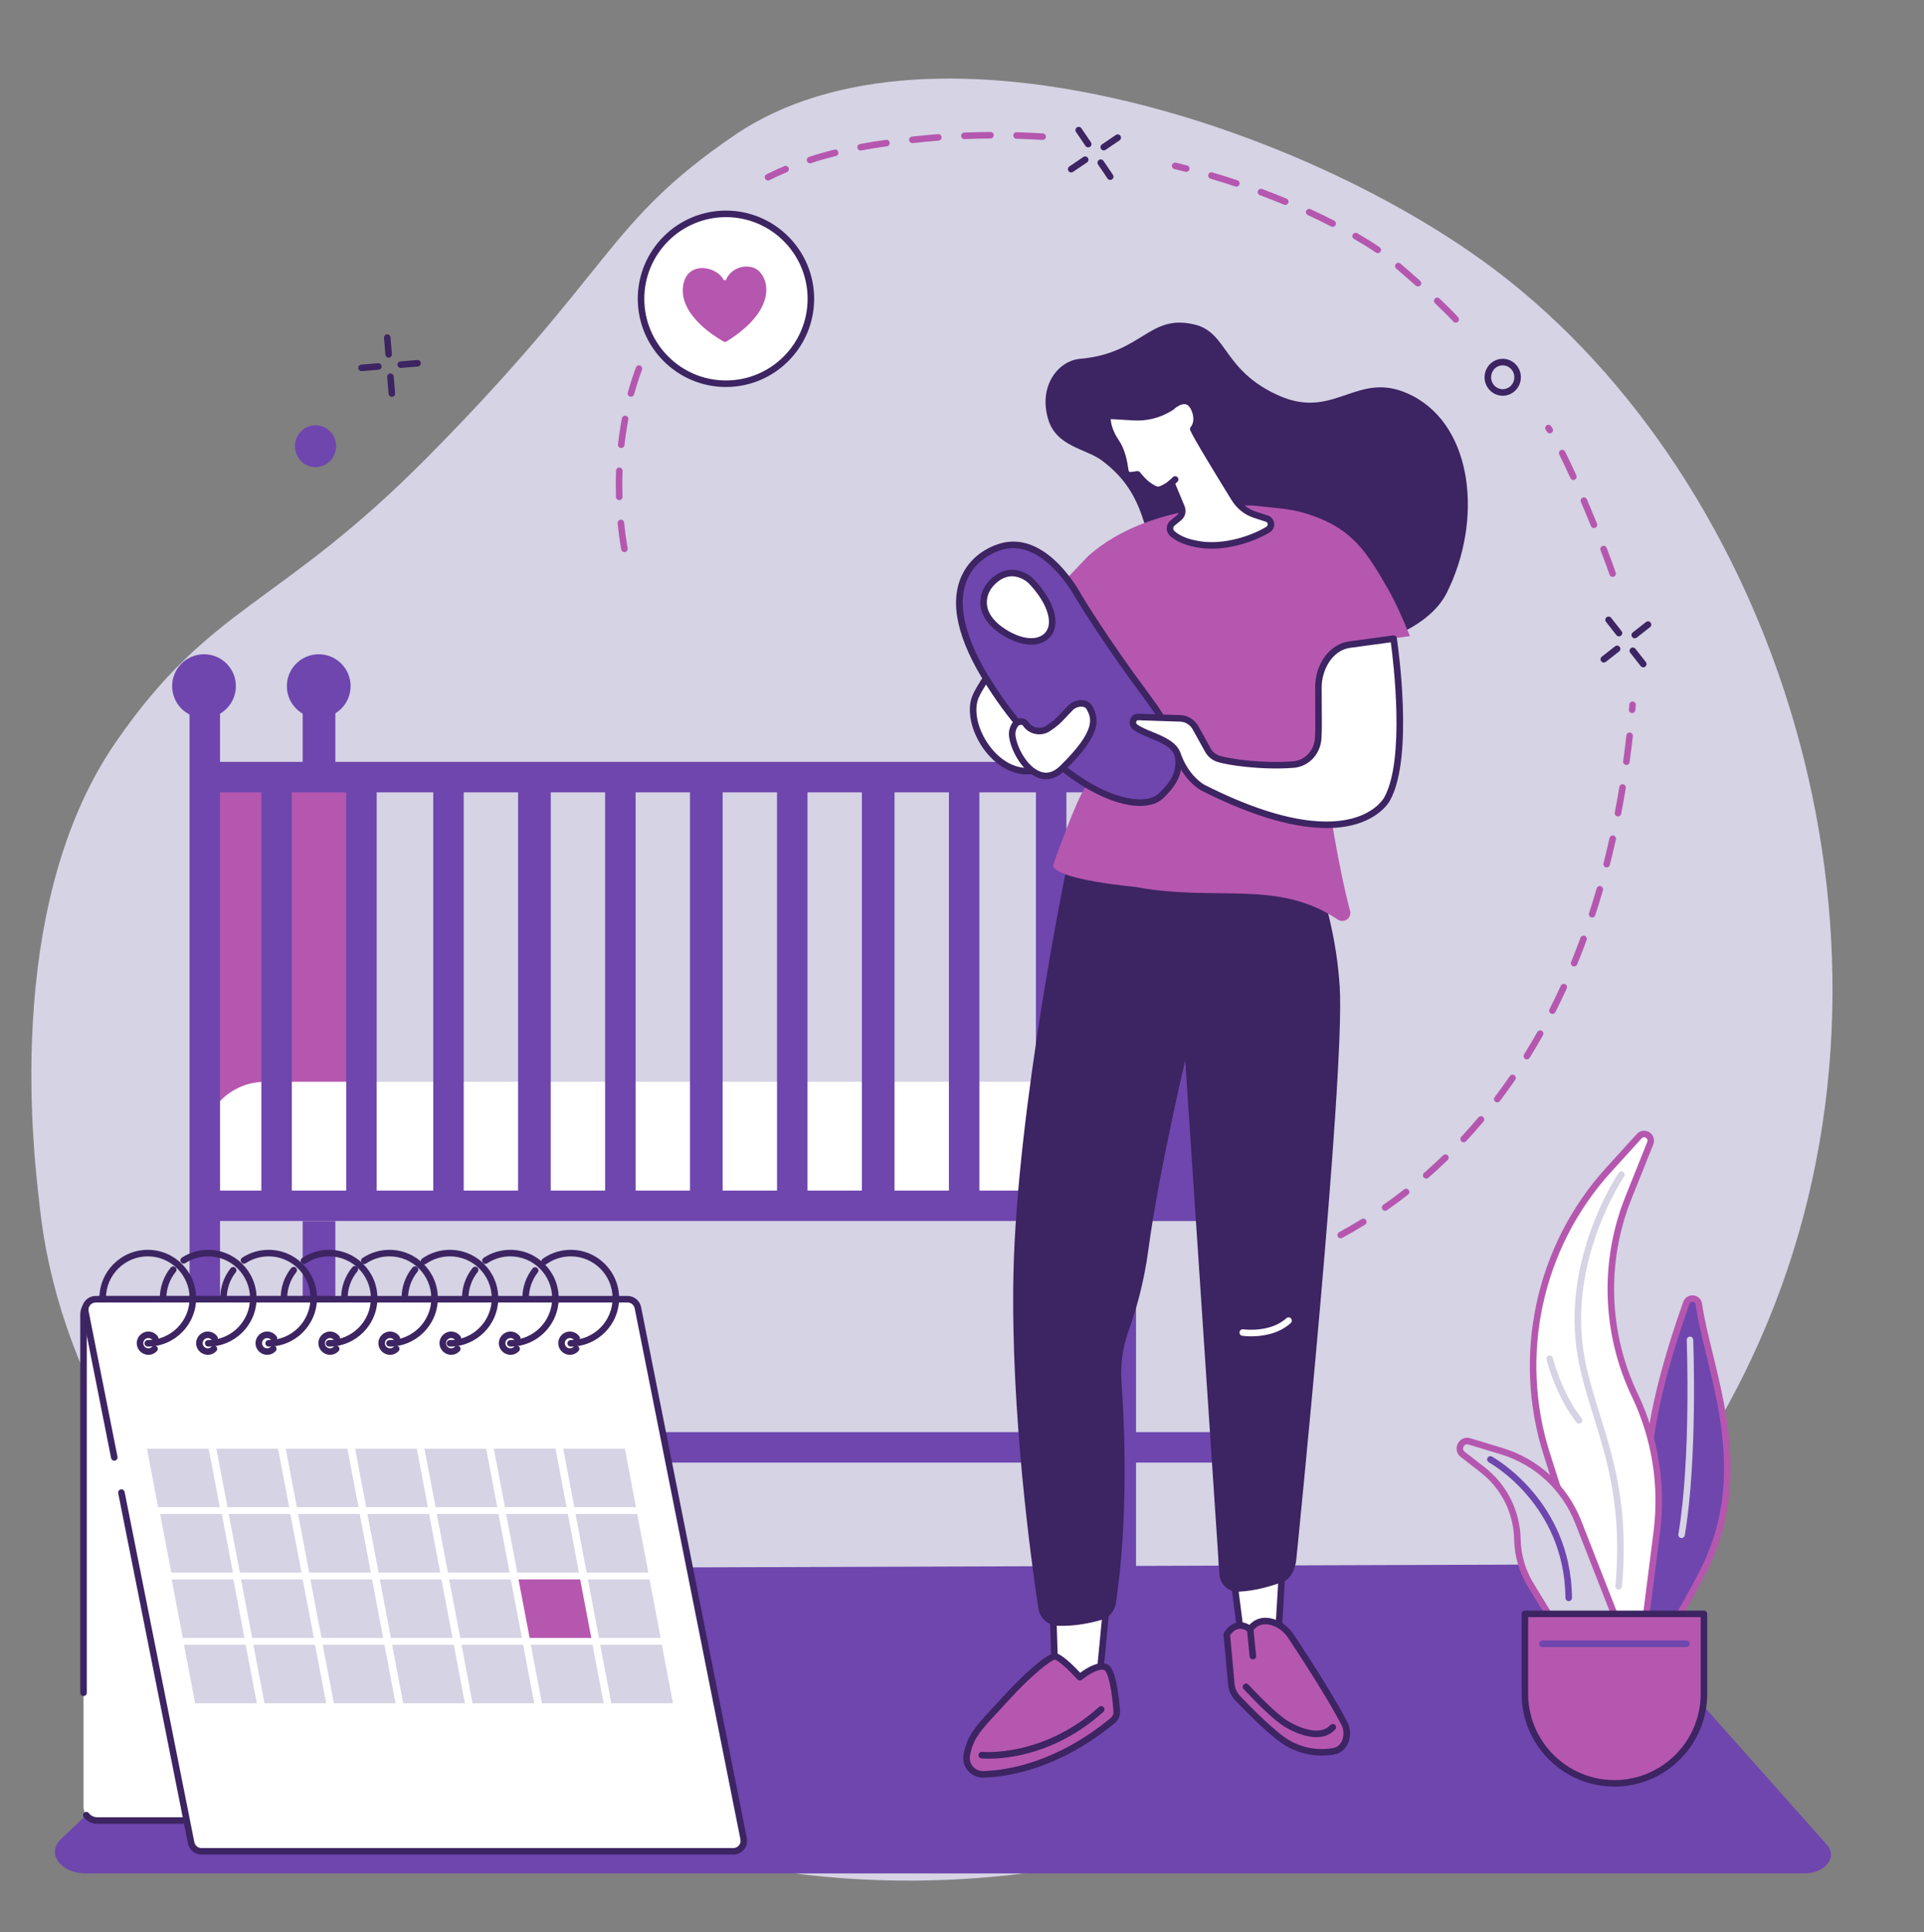 <?xml version="1.0" encoding="UTF-8" standalone="no"?><svg xmlns="http://www.w3.org/2000/svg" xmlns:xlink="http://www.w3.org/1999/xlink" fill="#3d2462" height="1964.3" preserveAspectRatio="xMidYMid meet" version="1" viewBox="302.5 252.8 1956.1 1964.3" width="1956.1" zoomAndPan="magnify"><rect x="302.5" y="252.8" width="1956.1" height="1964.3" fill="#808080" stroke="none"/><g><g id="change1_1"><path d="M 737.164 717.461 C 928.266 524.395 918.301 479.777 1049.059 390.387 C 1250.258 252.848 1644.086 385.012 1836.07 537.641 C 2115.348 759.668 2258.625 1215.152 2099.148 1597.902 C 1929.324 2005.512 1482.477 2217.102 1083.75 2153.332 C 727.684 2096.391 377.664 1814.691 342.594 1476.84 C 338.793 1440.211 302.535 1177.852 420.23 1007.188 C 517.512 866.113 585.684 870.504 737.164 717.461" fill="#d5d3e4"/></g><g id="change2_1"><path d="M 2136.719 2157.168 L 389.816 2157.168 C 364.098 2157.168 349.293 2136.77 364.512 2122.289 L 641.699 1858.648 C 649.223 1851.488 661.152 1847.25 673.859 1847.207 L 1885.301 1843.156 C 1898.461 1843.105 1910.727 1847.848 1917.668 1855.648 L 2159.895 2128.09 C 2171.176 2140.77 2158.109 2157.168 2136.719 2157.168" fill="#6e46ae"/></g><g id="change2_2"><path d="M 1930.941 1987 C 1930.941 1987 1969.832 1974.84 2033.527 1851.25 C 2087.297 1746.91 2039.352 1646.082 2029.684 1578.641 C 2028.699 1571.75 2019.273 1570.762 2016.957 1577.312 C 2000.832 1622.621 1974.902 1705.023 1979.102 1755.762 C 1985.133 1828.871 1930.941 1987 1930.941 1987" fill="#6e46ae"/></g><g id="change3_1"><path d="M 2023.141 1576.219 C 2022.324 1576.219 2020.781 1576.488 2020.078 1578.418 C 2004.242 1622.988 1978.25 1705.258 1982.41 1755.488 C 1987.727 1819.77 1947.887 1946.277 1936.82 1979.91 C 1950.504 1970.527 1983.863 1940.367 2030.586 1849.727 C 2071.586 1770.168 2052.586 1692.52 2037.32 1630.137 C 2032.855 1611.848 2028.625 1594.566 2026.402 1579.109 C 2026.059 1576.68 2024.07 1576.297 2023.457 1576.238 C 2023.383 1576.227 2023.266 1576.219 2023.141 1576.219 Z M 1930.953 1990.32 C 1930.062 1990.32 1929.207 1989.961 1928.57 1989.309 C 1927.703 1988.418 1927.406 1987.098 1927.816 1985.918 C 1928.352 1984.348 1981.719 1827.617 1975.789 1756.027 C 1971.531 1704.566 1997.801 1621.27 2013.832 1576.199 C 2015.398 1571.809 2019.531 1569.18 2024.121 1569.629 C 2028.75 1570.09 2032.309 1573.527 2032.973 1578.168 C 2035.141 1593.309 2039.336 1610.426 2043.773 1628.559 C 2059.293 1692.02 2078.625 1771 2036.48 1852.77 C 1972.883 1976.168 1933.582 1989.648 1931.949 1990.16 C 1931.617 1990.27 1931.285 1990.32 1930.953 1990.32" fill="#b557af"/></g><g id="change4_1"><path d="M 1973.098 1919.422 L 1986.938 1809.902 C 1992.953 1762.363 1985.176 1714.082 1964.539 1670.914 C 1934.496 1608.012 1932.137 1535.234 1958.043 1470.492 L 1980.297 1414.914 C 1983.098 1407.883 1974.148 1402.184 1969.074 1407.766 L 1937.836 1442.137 C 1866.957 1520.113 1843.027 1630.492 1875.16 1731.223 L 1932.723 1911.664 L 1973.098 1919.422" fill="#ffffff"/></g><g id="change3_2"><path d="M 1935.289 1908.773 L 1970.242 1915.492 L 1983.652 1809.492 C 1989.594 1762.465 1981.953 1715.043 1961.547 1672.344 C 1931.16 1608.754 1928.762 1534.723 1954.957 1469.266 L 1977.211 1413.684 C 1978.02 1411.664 1977.027 1410.145 1975.828 1409.395 C 1975.277 1409.043 1973.305 1408.043 1971.527 1409.992 L 1940.297 1444.363 C 1870.363 1521.305 1846.617 1630.832 1878.324 1730.211 Z M 1973.098 1922.742 C 1972.887 1922.742 1972.668 1922.723 1972.461 1922.684 L 1932.105 1914.922 C 1930.902 1914.691 1929.938 1913.832 1929.559 1912.672 L 1872.008 1732.23 C 1839.574 1630.594 1863.859 1518.582 1935.387 1439.902 L 1966.617 1405.535 C 1970 1401.824 1975.117 1401.113 1979.355 1403.766 C 1983.566 1406.414 1985.234 1411.504 1983.371 1416.145 L 1961.117 1471.723 C 1935.605 1535.473 1937.945 1607.555 1967.547 1669.484 C 1988.492 1713.332 1996.344 1762.031 1990.23 1810.324 L 1976.379 1919.844 C 1976.258 1920.754 1975.777 1921.574 1975.031 1922.113 C 1974.469 1922.523 1973.781 1922.742 1973.098 1922.742" fill="#b557af"/></g><g id="change1_2"><path d="M 1955.234 1923.012 L 1907.18 1800.281 C 1893.52 1765.371 1864.754 1738.703 1829.129 1727.91 L 1796.367 1717.992 C 1788.414 1715.582 1783.078 1726.094 1789.641 1731.211 L 1809.777 1746.871 C 1831.598 1763.844 1844.625 1789.871 1845.199 1817.672 C 1845.535 1834 1850.191 1849.953 1858.672 1863.871 L 1891.238 1917.273 L 1955.234 1923.012" fill="#d5d3e4"/></g><g id="change3_3"><path d="M 1893.203 1914.109 L 1950.199 1919.23 L 1904.102 1801.488 C 1890.727 1767.309 1863.039 1741.648 1828.18 1731.086 L 1795.41 1721.168 C 1792.992 1720.438 1791.312 1721.758 1790.543 1723.246 C 1789.75 1724.777 1789.629 1726.988 1791.695 1728.59 L 1811.836 1744.25 C 1834.559 1761.918 1847.934 1788.66 1848.535 1817.598 C 1848.859 1833.34 1853.344 1848.738 1861.516 1862.137 Z M 1955.246 1926.328 C 1955.148 1926.328 1955.043 1926.316 1954.945 1926.316 L 1890.941 1920.57 C 1889.898 1920.48 1888.961 1919.891 1888.406 1919 L 1855.855 1865.59 C 1847.07 1851.188 1842.238 1834.637 1841.891 1817.738 C 1841.336 1790.797 1828.898 1765.93 1807.762 1749.488 L 1787.621 1733.828 C 1783.418 1730.547 1782.191 1724.949 1784.641 1720.199 C 1787.117 1715.43 1792.211 1713.258 1797.332 1714.809 L 1830.09 1724.738 C 1866.934 1735.887 1896.16 1762.977 1910.289 1799.07 L 1958.336 1921.797 C 1958.754 1922.867 1958.586 1924.078 1957.891 1925 C 1957.266 1925.84 1956.277 1926.328 1955.246 1926.328" fill="#b557af"/></g><g id="change1_3"><path d="M 1948.133 1868.66 C 1948.035 1868.66 1947.93 1868.66 1947.82 1868.648 C 1945.992 1868.48 1944.648 1866.859 1944.828 1865.039 C 1952.121 1786.969 1936.43 1736.668 1922.582 1692.289 C 1916.156 1671.66 1910.074 1652.18 1906.469 1631.188 C 1889.367 1531.949 1947.652 1445.84 1948.242 1444.98 C 1949.285 1443.469 1951.34 1443.09 1952.855 1444.129 C 1954.359 1445.168 1954.742 1447.238 1953.695 1448.738 C 1953.133 1449.578 1896.363 1533.539 1912.992 1630.059 C 1916.539 1650.617 1922.547 1669.898 1928.918 1690.309 C 1942.953 1735.289 1958.852 1786.258 1951.438 1865.66 C 1951.27 1867.379 1949.828 1868.66 1948.133 1868.66" fill="#d5d3e4"/></g><g id="change1_4"><path d="M 2012.133 1816.27 C 2011.957 1816.27 2011.758 1816.25 2011.57 1816.219 C 2009.777 1815.906 2008.559 1814.199 2008.859 1812.387 C 2021.926 1735.148 2017.395 1616.16 2017.348 1614.957 C 2017.27 1613.129 2018.703 1611.59 2020.531 1611.52 C 2022.398 1611.449 2023.906 1612.867 2023.98 1614.699 C 2024.027 1615.898 2028.582 1735.578 2015.406 1813.5 C 2015.117 1815.117 2013.723 1816.27 2012.133 1816.27" fill="#d5d3e4"/></g><g id="change2_3"><path d="M 1897.391 1880.391 C 1895.574 1880.391 1894.09 1878.922 1894.078 1877.102 C 1893.16 1781.742 1816.941 1739.723 1816.184 1739.301 C 1814.562 1738.441 1813.957 1736.43 1814.832 1734.812 C 1815.684 1733.203 1817.699 1732.59 1819.32 1733.449 C 1820.113 1733.883 1899.758 1777.641 1900.715 1877.039 C 1900.727 1878.871 1899.258 1880.371 1897.426 1880.391 C 1897.414 1880.391 1897.402 1880.391 1897.391 1880.391" fill="#6e46ae"/></g><g id="change1_5"><path d="M 1907.824 1699.98 C 1906.84 1699.98 1905.855 1699.543 1905.211 1698.703 C 1884.16 1671.66 1875.117 1636.27 1874.742 1634.781 C 1874.297 1633 1875.375 1631.203 1877.145 1630.754 C 1878.941 1630.312 1880.723 1631.391 1881.18 1633.164 C 1881.262 1633.52 1890.281 1668.711 1910.453 1694.621 C 1911.566 1696.07 1911.309 1698.152 1909.867 1699.281 C 1909.258 1699.75 1908.539 1699.98 1907.824 1699.98" fill="#d5d3e4"/></g><g id="change3_4"><path d="M 1943.855 2065.621 C 1893.582 2065.621 1852.824 2024.859 1852.824 1974.59 L 1852.824 1893.34 L 2034.875 1893.34 L 2034.875 1974.59 C 2034.875 2024.859 1994.129 2065.621 1943.855 2065.621" fill="#b557af"/></g><g id="change5_1"><path d="M 1856.152 1896.66 L 1856.152 1974.59 C 1856.152 2022.949 1895.5 2062.301 1943.855 2062.301 C 1992.223 2062.301 2031.562 2022.949 2031.562 1974.59 L 2031.562 1896.66 Z M 1943.855 2068.93 C 1891.84 2068.93 1849.523 2026.609 1849.523 1974.59 L 1849.523 1893.34 C 1849.523 1891.508 1851 1890.02 1852.836 1890.02 L 2034.887 1890.02 C 2036.727 1890.02 2038.199 1891.508 2038.199 1893.34 L 2038.199 1974.59 C 2038.199 2026.609 1995.887 2068.93 1943.855 2068.93" fill="inherit"/></g><g id="change2_4"><path d="M 2017.031 1927.07 L 1870.672 1927.07 C 1868.84 1927.07 1867.363 1925.578 1867.363 1923.75 C 1867.363 1921.918 1868.84 1920.43 1870.672 1920.43 L 2017.031 1920.43 C 2018.863 1920.43 2020.352 1921.918 2020.352 1923.75 C 2020.352 1925.578 2018.863 1927.07 2017.031 1927.07" fill="#6e46ae"/></g><g id="change2_5"><path d="M 643.43 1892.199 L 610.246 1892.199 L 610.246 954.262 L 643.43 954.262 L 643.43 1892.199" fill="#6e46ae"/></g><g id="change2_6"><path d="M 1572.52 1892.199 L 1541.551 1892.199 L 1541.551 954.262 L 1572.52 954.262 L 1572.52 1892.199" fill="#6e46ae"/></g><g id="change3_5"><path d="M 665.551 1463.051 L 508.492 1463.051 L 508.492 1033.898 L 665.551 1033.898 L 665.551 1463.051" fill="#b557af"/></g><g id="change4_2"><path d="M 572.238 1352.441 C 537.031 1352.441 508.492 1380.98 508.492 1416.191 L 508.492 1494.02 L 1444.219 1494.02 L 1444.219 1352.441 L 572.238 1352.441" fill="#ffffff"/></g><g id="change2_7"><path d="M 526.188 1892.199 L 495.219 1892.199 L 495.219 954.262 L 526.188 954.262 L 526.188 1892.199" fill="#6e46ae"/></g><g id="change2_8"><path d="M 1457.488 1892.199 L 1424.309 1892.199 L 1424.309 954.262 L 1457.488 954.262 L 1457.488 1892.199" fill="#6e46ae"/></g><g id="change2_9"><path d="M 506.277 1058.23 L 506.277 1027.262 L 1444.219 1027.262 L 1444.219 1058.23 L 506.277 1058.23" fill="#6e46ae"/></g><g id="change2_10"><path d="M 506.277 1494.02 L 506.277 1463.051 L 1444.219 1463.051 L 1444.219 1494.02 L 506.277 1494.02" fill="#6e46ae"/></g><g id="change2_11"><path d="M 506.277 1739.559 L 506.277 1708.59 L 1572.52 1708.59 L 1572.52 1739.559 L 506.277 1739.559" fill="#6e46ae"/></g><g id="change2_12"><path d="M 599.188 1487.379 L 568.219 1487.379 L 568.219 1033.898 L 599.188 1033.898 L 599.188 1487.379" fill="#6e46ae"/></g><g id="change2_13"><path d="M 685.461 1487.379 L 654.492 1487.379 L 654.492 1033.898 L 685.461 1033.898 L 685.461 1487.379" fill="#6e46ae"/></g><g id="change2_14"><path d="M 773.945 1487.379 L 742.977 1487.379 L 742.977 1033.898 L 773.945 1033.898 L 773.945 1487.379" fill="#6e46ae"/></g><g id="change2_15"><path d="M 862.43 1487.379 L 829.246 1487.379 L 829.246 1033.898 L 862.43 1033.898 L 862.43 1487.379" fill="#6e46ae"/></g><g id="change2_16"><path d="M 948.703 1487.379 L 917.734 1487.379 L 917.734 1033.898 L 948.703 1033.898 L 948.703 1487.379" fill="#6e46ae"/></g><g id="change2_17"><path d="M 1037.191 1487.379 L 1004.012 1487.379 L 1004.012 1033.898 L 1037.191 1033.898 L 1037.191 1487.379" fill="#6e46ae"/></g><g id="change2_18"><path d="M 1123.461 1487.379 L 1092.488 1487.379 L 1092.488 1033.898 L 1123.461 1033.898 L 1123.461 1487.379" fill="#6e46ae"/></g><g id="change2_19"><path d="M 1211.941 1487.379 L 1178.762 1487.379 L 1178.762 1033.898 L 1211.941 1033.898 L 1211.941 1487.379" fill="#6e46ae"/></g><g id="change2_20"><path d="M 1298.219 1487.379 L 1267.25 1487.379 L 1267.25 1033.898 L 1298.219 1033.898 L 1298.219 1487.379" fill="#6e46ae"/></g><g id="change2_21"><path d="M 1386.699 1487.379 L 1355.73 1487.379 L 1355.73 1033.898 L 1386.699 1033.898 L 1386.699 1487.379" fill="#6e46ae"/></g><g id="change2_22"><path d="M 1559.25 1494.02 L 1424.309 1494.02 L 1424.309 1027.262 L 1559.25 1027.262 L 1559.25 1494.02" fill="#6e46ae"/></g><g id="change2_23"><path d="M 542.312 950.27 C 542.312 968.16 527.809 982.672 509.918 982.672 C 492.023 982.672 477.52 968.16 477.52 950.27 C 477.52 932.379 492.023 917.871 509.918 917.871 C 527.809 917.871 542.312 932.379 542.312 950.27" fill="#6e46ae"/></g><g id="change2_24"><path d="M 658.941 950.27 C 658.941 968.16 644.438 982.672 626.547 982.672 C 608.652 982.672 594.148 968.16 594.148 950.27 C 594.148 932.379 608.652 917.871 626.547 917.871 C 644.438 917.871 658.941 932.379 658.941 950.27" fill="#6e46ae"/></g><g id="change2_25"><path d="M 1472.91 950.27 C 1472.91 968.16 1458.398 982.672 1440.512 982.672 C 1422.621 982.672 1408.109 968.16 1408.109 950.27 C 1408.109 932.379 1422.621 917.871 1440.512 917.871 C 1458.398 917.871 1472.91 932.379 1472.91 950.27" fill="#6e46ae"/></g><g id="change2_26"><path d="M 1589.531 950.27 C 1589.531 968.16 1575.031 982.672 1557.141 982.672 C 1539.25 982.672 1524.738 968.16 1524.738 950.27 C 1524.738 932.379 1539.25 917.871 1557.141 917.871 C 1575.031 917.871 1589.531 932.379 1589.531 950.27" fill="#6e46ae"/></g><g id="change5_2"><path d="M 709.914 626.805 C 708.199 626.805 706.75 625.488 706.609 623.746 C 706.457 621.922 707.82 620.316 709.645 620.18 L 726.75 618.77 C 728.59 618.621 730.176 619.984 730.324 621.82 C 730.477 623.641 729.113 625.246 727.289 625.387 L 710.188 626.793 C 710.094 626.793 710 626.805 709.914 626.805" fill="inherit"/></g><g id="change5_3"><path d="M 670.066 630.062 C 668.355 630.062 666.906 628.75 666.766 627.008 C 666.613 625.188 667.977 623.586 669.801 623.438 L 686.906 622.031 C 688.738 621.883 690.332 623.242 690.484 625.074 C 690.633 626.895 689.273 628.496 687.445 628.645 L 670.344 630.051 C 670.25 630.051 670.156 630.062 670.066 630.062" fill="inherit"/></g><g id="change5_4"><path d="M 697.613 616.359 C 695.902 616.359 694.449 615.051 694.309 613.309 L 692.91 596.211 C 692.762 594.383 694.121 592.781 695.949 592.629 C 697.785 592.477 699.375 593.844 699.527 595.672 L 700.922 612.77 C 701.074 614.594 699.711 616.199 697.887 616.348 C 697.793 616.359 697.703 616.359 697.613 616.359" fill="inherit"/></g><g id="change5_5"><path d="M 700.867 656.207 C 699.156 656.207 697.707 654.891 697.562 653.16 L 696.164 636.055 C 696.016 634.23 697.375 632.629 699.203 632.48 C 701.02 632.328 702.629 633.691 702.777 635.516 L 704.18 652.621 C 704.328 654.445 702.969 656.047 701.141 656.195 C 701.051 656.207 700.957 656.207 700.867 656.207" fill="inherit"/></g><g id="change2_27"><path d="M 614.898 686.867 C 625.457 682.125 637.777 687.012 642.426 697.785 C 647.074 708.559 642.281 721.125 631.727 725.867 C 621.168 730.617 608.844 725.723 604.199 714.949 C 599.551 704.188 604.344 691.605 614.898 686.867" fill="#6e46ae"/></g><g id="change5_6"><path d="M 1424.684 405.676 C 1423.609 405.676 1422.574 405.156 1421.926 404.211 C 1420.902 402.695 1421.289 400.637 1422.82 399.602 L 1437.027 389.977 C 1438.543 388.953 1440.602 389.355 1441.637 390.871 C 1442.66 392.387 1442.258 394.445 1440.742 395.48 L 1426.535 405.105 C 1425.965 405.48 1425.32 405.676 1424.684 405.676" fill="inherit"/></g><g id="change5_7"><path d="M 1391.582 428.074 C 1390.516 428.074 1389.465 427.578 1388.824 426.629 C 1387.801 425.102 1388.199 423.039 1389.711 422.016 L 1403.922 412.391 C 1405.445 411.367 1407.508 411.766 1408.531 413.277 C 1409.57 414.801 1409.16 416.863 1407.648 417.891 L 1393.438 427.512 C 1392.863 427.898 1392.223 428.074 1391.582 428.074" fill="inherit"/></g><g id="change5_8"><path d="M 1408.84 402.613 C 1407.785 402.613 1406.73 402.105 1406.094 401.156 L 1396.465 386.949 C 1395.438 385.43 1395.84 383.363 1397.359 382.336 C 1398.867 381.309 1400.934 381.699 1401.977 383.219 L 1411.594 397.441 C 1412.621 398.949 1412.219 401.016 1410.695 402.043 C 1410.125 402.43 1409.477 402.613 1408.84 402.613" fill="inherit"/></g><g id="change5_9"><path d="M 1431.262 435.719 C 1430.188 435.719 1429.148 435.207 1428.512 434.262 L 1418.875 420.043 C 1417.852 418.535 1418.25 416.477 1419.773 415.438 C 1421.293 414.414 1423.355 414.812 1424.379 416.336 L 1434 430.535 C 1435.023 432.059 1434.625 434.121 1433.105 435.145 C 1432.539 435.527 1431.902 435.719 1431.262 435.719" fill="inherit"/></g><g id="change5_10"><path d="M 1824.191 622.172 L 1824.215 622.172 Z M 1830.281 624.18 C 1828.676 624.18 1827.07 624.527 1825.555 625.199 C 1819.559 627.891 1816.832 635.074 1819.48 641.223 C 1820.773 644.203 1823.129 646.488 1826.109 647.645 C 1829.008 648.777 1832.188 648.695 1835.027 647.414 C 1841.023 644.723 1843.75 637.547 1841.094 631.402 C 1839.801 628.41 1837.453 626.133 1834.473 624.969 C 1833.109 624.445 1831.699 624.18 1830.281 624.18 Z M 1830.293 655.082 C 1828.074 655.082 1825.844 654.668 1823.707 653.836 C 1819.051 652.023 1815.391 648.477 1813.391 643.844 C 1809.312 634.395 1813.551 623.316 1822.828 619.145 C 1827.312 617.137 1832.301 617.008 1836.887 618.785 C 1841.52 620.59 1845.195 624.137 1847.191 628.777 C 1851.27 638.23 1847.031 649.297 1837.742 653.465 C 1835.363 654.539 1832.832 655.082 1830.293 655.082" fill="inherit"/></g><g id="change5_11"><path d="M 1964.516 901.625 C 1963.527 901.625 1962.555 901.199 1961.898 900.359 C 1960.77 898.914 1961.023 896.832 1962.461 895.703 L 1975.965 885.113 C 1977.402 883.984 1979.492 884.227 1980.625 885.672 C 1981.754 887.121 1981.5 889.199 1980.062 890.328 L 1966.57 900.918 C 1965.949 901.406 1965.23 901.625 1964.516 901.625" fill="inherit"/></g><g id="change5_12"><path d="M 1933.07 926.301 C 1932.078 926.301 1931.105 925.859 1930.449 925.035 C 1929.324 923.586 1929.574 921.504 1931.023 920.367 L 1944.52 909.777 C 1945.957 908.641 1948.051 908.906 1949.188 910.34 C 1950.312 911.789 1950.059 913.871 1948.625 914.996 L 1935.117 925.598 C 1934.504 926.062 1933.777 926.301 1933.07 926.301" fill="inherit"/></g><g id="change5_13"><path d="M 1948.496 899.695 C 1947.516 899.695 1946.547 899.262 1945.887 898.426 L 1935.301 884.926 C 1934.16 883.477 1934.414 881.395 1935.852 880.27 C 1937.301 879.129 1939.383 879.383 1940.508 880.832 L 1951.109 894.328 C 1952.234 895.766 1951.984 897.863 1950.547 898.988 C 1949.934 899.469 1949.215 899.695 1948.496 899.695" fill="inherit"/></g><g id="change5_14"><path d="M 1973.176 931.156 C 1972.184 931.156 1971.211 930.719 1970.559 929.883 L 1959.957 916.383 C 1958.828 914.941 1959.086 912.855 1960.527 911.715 C 1961.973 910.586 1964.059 910.84 1965.184 912.285 L 1975.785 925.781 C 1976.914 927.227 1976.66 929.312 1975.215 930.441 C 1974.609 930.926 1973.879 931.156 1973.176 931.156" fill="inherit"/></g><g id="change3_6"><path d="M 943.996 656.105 C 943.703 656.105 943.406 656.059 943.113 655.98 C 941.348 655.496 940.309 653.676 940.793 651.902 C 943.176 643.227 945.938 634.637 949.004 626.363 C 949.645 624.648 951.551 623.773 953.27 624.406 C 954.984 625.051 955.863 626.949 955.227 628.676 C 952.227 636.77 949.523 645.172 947.191 653.664 C 946.789 655.137 945.453 656.105 943.996 656.105 Z M 934.121 708.215 C 934 708.215 933.875 708.203 933.754 708.191 C 931.93 707.996 930.617 706.348 930.82 704.531 C 931.805 695.586 933.133 686.676 934.766 678.031 C 935.105 676.227 936.832 675.039 938.641 675.387 C 940.441 675.719 941.625 677.457 941.285 679.254 C 939.688 687.738 938.383 696.484 937.414 705.254 C 937.227 706.961 935.789 708.215 934.121 708.215 Z M 932.059 761.219 C 930.273 761.219 928.797 759.805 928.742 758.008 C 928.621 754.051 928.559 750.02 928.559 746.039 C 928.559 741.121 928.656 736.141 928.844 731.234 C 928.914 729.406 930.504 727.988 932.285 728.047 C 934.117 728.117 935.547 729.66 935.477 731.488 C 935.289 736.312 935.195 741.203 935.195 746.039 C 935.195 749.953 935.258 753.91 935.375 757.801 C 935.434 759.645 933.992 761.176 932.16 761.219 C 932.125 761.219 932.094 761.219 932.059 761.219 Z M 937.352 814.02 C 935.773 814.02 934.371 812.891 934.086 811.281 C 932.598 802.879 931.379 793.945 930.469 784.727 C 930.289 782.906 931.621 781.273 933.441 781.098 C 935.254 780.926 936.891 782.25 937.07 784.07 C 937.965 793.117 939.16 801.887 940.621 810.117 C 940.941 811.926 939.738 813.652 937.934 813.973 C 937.738 814.008 937.543 814.02 937.352 814.02" fill="#b557af"/></g><g id="change3_7"><path d="M 1282.969 394.223 C 1281.195 394.223 1279.727 392.82 1279.656 391.031 C 1279.578 389.203 1280.996 387.664 1282.828 387.586 C 1291.656 387.223 1300.629 387 1309.469 386.949 C 1311.375 386.883 1312.801 388.402 1312.828 390.242 C 1312.84 392.07 1311.363 393.574 1309.523 393.574 C 1300.746 393.637 1291.855 393.848 1283.105 394.207 C 1283.055 394.223 1283.008 394.223 1282.969 394.223 Z M 1362.57 395.051 C 1362.492 395.051 1362.43 395.051 1362.352 395.051 C 1353.586 394.508 1344.707 394.105 1335.957 393.859 C 1334.113 393.809 1332.676 392.277 1332.727 390.449 C 1332.781 388.621 1334.246 387.168 1336.137 387.223 C 1344.965 387.469 1353.922 387.883 1362.766 388.426 C 1364.594 388.543 1365.992 390.113 1365.875 391.941 C 1365.773 393.703 1364.309 395.051 1362.57 395.051 Z M 1230.035 398.293 C 1228.379 398.293 1226.938 397.035 1226.746 395.336 C 1226.547 393.523 1227.859 391.875 1229.676 391.668 C 1238.469 390.684 1247.398 389.84 1256.215 389.164 C 1258.047 389.023 1259.637 390.383 1259.777 392.211 C 1259.918 394.039 1258.547 395.637 1256.727 395.777 C 1247.977 396.453 1239.129 397.281 1230.418 398.266 C 1230.285 398.281 1230.168 398.293 1230.035 398.293 Z M 1177.488 405.785 C 1175.918 405.785 1174.527 404.672 1174.227 403.078 C 1173.887 401.273 1175.078 399.535 1176.879 399.199 C 1185.207 397.645 1193.828 396.258 1203.238 394.949 C 1205.047 394.688 1206.727 395.961 1206.988 397.773 C 1207.238 399.59 1205.969 401.262 1204.156 401.52 C 1194.848 402.816 1186.328 404.191 1178.098 405.734 C 1177.898 405.773 1177.688 405.785 1177.488 405.785 Z M 1126.059 418.789 C 1124.656 418.789 1123.355 417.906 1122.898 416.508 C 1122.328 414.77 1123.277 412.891 1125.02 412.32 C 1133.266 409.609 1141.926 407.109 1150.746 404.902 C 1152.527 404.449 1154.328 405.527 1154.777 407.316 C 1155.219 409.09 1154.137 410.895 1152.367 411.336 C 1143.699 413.512 1135.188 415.961 1127.086 418.633 C 1126.746 418.738 1126.398 418.789 1126.059 418.789 Z M 1083.316 436.289 C 1082.098 436.289 1080.926 435.617 1080.348 434.449 C 1079.527 432.816 1080.188 430.82 1081.828 430.004 C 1087.688 427.074 1093.766 424.285 1099.906 421.707 C 1101.586 420.992 1103.539 421.781 1104.246 423.469 C 1104.957 425.152 1104.168 427.109 1102.477 427.812 C 1096.469 430.352 1090.516 433.074 1084.797 435.941 C 1084.316 436.172 1083.809 436.289 1083.316 436.289" fill="#b557af"/></g><g id="change3_8"><path d="M 1508.555 427.531 C 1508.285 427.531 1508.004 427.508 1507.738 427.43 C 1504.031 426.484 1500.301 425.551 1496.52 424.656 C 1494.734 424.223 1493.633 422.434 1494.066 420.648 C 1494.488 418.871 1496.277 417.773 1498.066 418.195 C 1501.875 419.113 1505.641 420.047 1509.371 421.004 C 1511.16 421.453 1512.219 423.266 1511.762 425.043 C 1511.391 426.535 1510.035 427.531 1508.555 427.531 Z M 1559.484 442.516 C 1559.141 442.516 1558.785 442.465 1558.438 442.352 C 1550.121 439.578 1541.641 436.922 1533.223 434.445 C 1531.457 433.918 1530.449 432.082 1530.961 430.316 C 1531.484 428.566 1533.324 427.559 1535.086 428.07 C 1543.582 430.574 1552.141 433.254 1560.535 436.055 C 1562.27 436.629 1563.203 438.504 1562.629 440.254 C 1562.168 441.648 1560.879 442.516 1559.484 442.516 Z M 1609.215 461.105 C 1608.781 461.105 1608.359 461.027 1607.938 460.848 C 1599.891 457.5 1591.625 454.242 1583.363 451.152 C 1581.637 450.512 1580.77 448.598 1581.406 446.887 C 1582.047 445.16 1583.961 444.293 1585.672 444.93 C 1594.016 448.047 1602.371 451.344 1610.48 454.715 C 1612.18 455.418 1612.984 457.359 1612.281 459.059 C 1611.746 460.336 1610.52 461.105 1609.215 461.105 Z M 1657.402 483.383 C 1656.891 483.383 1656.379 483.266 1655.883 483.012 C 1648.242 479.09 1640.258 475.195 1632.148 471.449 C 1630.473 470.684 1629.758 468.719 1630.512 467.055 C 1631.289 465.383 1633.27 464.656 1634.93 465.434 C 1643.121 469.215 1651.195 473.148 1658.922 477.109 C 1660.559 477.953 1661.195 479.945 1660.352 481.582 C 1659.766 482.73 1658.602 483.383 1657.402 483.383 Z M 1703.262 510.133 C 1702.609 510.133 1701.973 509.941 1701.398 509.559 C 1694.883 505.113 1687.371 500.438 1679.066 495.633 C 1677.469 494.715 1676.934 492.684 1677.855 491.098 C 1678.773 489.516 1680.805 488.965 1682.387 489.883 C 1690.832 494.766 1698.484 499.543 1705.125 504.062 C 1706.648 505.098 1707.031 507.168 1706.008 508.676 C 1705.355 509.621 1704.32 510.133 1703.262 510.133 Z M 1744.113 544.035 C 1743.324 544.035 1742.543 543.754 1741.918 543.191 C 1734.148 536.281 1726.793 529.934 1721.949 525.754 C 1720.559 524.555 1720.391 522.461 1721.594 521.066 C 1722.793 519.676 1724.891 519.52 1726.281 520.723 C 1731.148 524.91 1738.52 531.301 1746.324 538.234 C 1747.691 539.449 1747.82 541.543 1746.594 542.922 C 1745.941 543.652 1745.02 544.035 1744.113 544.035 Z M 1782.465 580.773 C 1781.57 580.773 1780.66 580.402 1780.012 579.688 C 1775.219 574.449 1768.973 568.18 1761.449 561.051 C 1760.121 559.785 1760.059 557.691 1761.32 556.348 C 1762.562 555.02 1764.668 554.957 1766.008 556.223 C 1773.66 563.465 1780.012 569.852 1784.914 575.219 C 1786.141 576.57 1786.055 578.668 1784.699 579.906 C 1784.059 580.492 1783.27 580.773 1782.465 580.773" fill="#b557af"/></g><g id="change3_9"><path d="M 1878.109 693.309 C 1877 693.309 1875.902 692.75 1875.281 691.734 C 1874.852 691.031 1874.434 690.352 1874.016 689.691 C 1873.027 688.152 1873.492 686.102 1875.031 685.121 C 1876.57 684.129 1878.625 684.586 1879.602 686.137 C 1880.047 686.816 1880.5 687.531 1880.941 688.262 C 1881.895 689.824 1881.406 691.867 1879.844 692.82 C 1879.305 693.156 1878.707 693.309 1878.109 693.309 Z M 1902.129 740.715 C 1900.863 740.715 1899.672 739.984 1899.109 738.758 C 1895.109 729.957 1891.301 721.914 1887.793 714.844 C 1886.98 713.199 1887.648 711.203 1889.285 710.395 C 1890.934 709.582 1892.914 710.25 1893.738 711.887 C 1897.281 719.023 1901.125 727.141 1905.148 736.023 C 1905.902 737.68 1905.16 739.652 1903.504 740.414 C 1903.059 740.617 1902.582 740.715 1902.129 740.715 Z M 1923.043 789.562 C 1921.73 789.562 1920.5 788.785 1919.977 787.496 C 1916.598 779.188 1913.172 770.949 1909.781 763.023 C 1909.055 761.328 1909.84 759.383 1911.512 758.668 C 1913.195 757.953 1915.152 758.727 1915.883 760.41 C 1919.27 768.371 1922.723 776.645 1926.125 784.988 C 1926.805 786.695 1925.992 788.629 1924.297 789.324 C 1923.891 789.488 1923.461 789.562 1923.043 789.562 Z M 1942.059 839.211 C 1940.688 839.211 1939.398 838.352 1938.934 836.977 C 1936.594 830.281 1933.43 821.695 1929.742 812.148 C 1929.082 810.441 1929.93 808.52 1931.648 807.863 C 1933.359 807.191 1935.281 808.051 1935.938 809.758 C 1939.648 819.383 1942.848 828.035 1945.188 834.805 C 1945.797 836.535 1944.879 838.422 1943.145 839.02 C 1942.789 839.148 1942.418 839.211 1942.059 839.211" fill="#b557af"/></g><g id="change3_10"><path d="M 1961.879 977.645 C 1961.785 977.645 1961.688 977.645 1961.59 977.629 C 1959.758 977.473 1958.418 975.871 1958.574 974.047 C 1958.707 972.348 1958.867 970.648 1959 968.949 C 1959.156 967.113 1960.758 965.75 1962.566 965.91 C 1964.402 966.055 1965.766 967.656 1965.617 969.477 C 1965.473 971.203 1965.328 972.914 1965.184 974.617 C 1965.027 976.34 1963.582 977.645 1961.879 977.645 Z M 1956.043 1030.395 C 1955.898 1030.395 1955.742 1030.395 1955.598 1030.367 C 1953.777 1030.117 1952.496 1028.449 1952.75 1026.629 C 1953.922 1018.008 1955.02 1009.168 1955.984 1000.375 C 1956.188 998.555 1957.828 997.238 1959.648 997.445 C 1961.457 997.648 1962.785 999.289 1962.578 1001.109 C 1961.602 1009.965 1960.504 1018.852 1959.324 1027.523 C 1959.105 1029.188 1957.672 1030.395 1956.043 1030.395 Z M 1947.492 1082.746 C 1947.289 1082.746 1947.07 1082.734 1946.867 1082.684 C 1945.07 1082.348 1943.887 1080.609 1944.227 1078.812 C 1945.875 1070.25 1947.422 1061.484 1948.844 1052.777 C 1949.133 1050.969 1950.844 1049.738 1952.656 1050.039 C 1954.465 1050.34 1955.68 1052.039 1955.391 1053.848 C 1953.969 1062.617 1952.402 1071.434 1950.75 1080.055 C 1950.449 1081.648 1949.047 1082.746 1947.492 1082.746 Z M 1935.965 1134.531 C 1935.699 1134.531 1935.41 1134.48 1935.133 1134.422 C 1933.359 1133.965 1932.297 1132.152 1932.742 1130.395 C 1934.891 1121.953 1936.953 1113.305 1938.871 1104.68 C 1939.27 1102.898 1941.039 1101.762 1942.836 1102.172 C 1944.621 1102.57 1945.758 1104.332 1945.359 1106.129 C 1943.43 1114.812 1941.344 1123.531 1939.172 1132.035 C 1938.797 1133.527 1937.445 1134.531 1935.965 1134.531 Z M 1921.18 1185.473 C 1920.84 1185.473 1920.492 1185.41 1920.152 1185.301 C 1918.406 1184.723 1917.453 1182.855 1918.02 1181.117 C 1920.73 1172.844 1923.348 1164.355 1925.809 1155.875 C 1926.316 1154.113 1928.148 1153.102 1929.91 1153.609 C 1931.672 1154.113 1932.695 1155.961 1932.188 1157.723 C 1929.703 1166.273 1927.062 1174.836 1924.34 1183.18 C 1923.867 1184.578 1922.578 1185.473 1921.18 1185.473 Z M 1902.883 1235.242 C 1902.461 1235.242 1902.039 1235.168 1901.629 1235 C 1899.93 1234.301 1899.121 1232.359 1899.809 1230.672 C 1903.113 1222.629 1906.332 1214.344 1909.371 1206.059 C 1910 1204.332 1911.918 1203.453 1913.629 1204.09 C 1915.352 1204.719 1916.234 1206.625 1915.605 1208.348 C 1912.531 1216.707 1909.289 1225.062 1905.957 1233.191 C 1905.43 1234.469 1904.199 1235.242 1902.883 1235.242 Z M 1880.824 1283.469 C 1880.32 1283.469 1879.812 1283.359 1879.332 1283.109 C 1877.691 1282.277 1877.039 1280.285 1877.871 1278.645 C 1881.801 1270.902 1885.66 1262.895 1889.328 1254.875 C 1890.086 1253.223 1892.055 1252.477 1893.719 1253.234 C 1895.383 1253.996 1896.117 1255.973 1895.359 1257.637 C 1891.668 1265.742 1887.762 1273.82 1883.793 1281.66 C 1883.203 1282.805 1882.031 1283.469 1880.824 1283.469 Z M 1854.812 1329.688 C 1854.211 1329.688 1853.617 1329.527 1853.062 1329.188 C 1851.508 1328.219 1851.039 1326.168 1852.004 1324.617 C 1856.598 1317.227 1861.121 1309.586 1865.438 1301.918 C 1866.328 1300.316 1868.355 1299.75 1869.949 1300.648 C 1871.551 1301.547 1872.117 1303.566 1871.227 1305.168 C 1866.848 1312.93 1862.277 1320.648 1857.633 1328.117 C 1857.008 1329.129 1855.922 1329.688 1854.812 1329.688 Z M 1824.746 1373.367 C 1824.047 1373.367 1823.336 1373.148 1822.734 1372.688 C 1821.273 1371.578 1820.996 1369.496 1822.105 1368.039 C 1827.375 1361.098 1832.586 1353.918 1837.566 1346.68 C 1838.594 1345.168 1840.668 1344.789 1842.176 1345.828 C 1843.68 1346.867 1844.066 1348.93 1843.02 1350.438 C 1837.988 1357.77 1832.719 1365.039 1827.387 1372.059 C 1826.738 1372.918 1825.75 1373.367 1824.746 1373.367 Z M 1790.594 1413.957 C 1789.785 1413.957 1788.977 1413.66 1788.34 1413.066 C 1786.988 1411.816 1786.926 1409.719 1788.156 1408.379 C 1794.102 1401.988 1799.988 1395.348 1805.633 1388.629 C 1806.812 1387.227 1808.902 1387.047 1810.312 1388.227 C 1811.711 1389.41 1811.891 1391.496 1810.711 1392.898 C 1804.992 1399.699 1799.047 1406.426 1793.02 1412.898 C 1792.379 1413.598 1791.484 1413.957 1790.594 1413.957 Z M 1752.508 1450.879 C 1751.578 1450.879 1750.664 1450.5 1750 1449.746 C 1748.805 1448.367 1748.938 1446.266 1750.324 1445.059 C 1756.898 1439.328 1763.422 1433.316 1769.719 1427.207 C 1771.031 1425.93 1773.145 1425.969 1774.41 1427.277 C 1775.688 1428.598 1775.664 1430.699 1774.348 1431.977 C 1767.957 1438.168 1761.348 1444.25 1754.691 1450.059 C 1754.062 1450.609 1753.281 1450.879 1752.508 1450.879 Z M 1710.723 1483.598 C 1709.672 1483.598 1708.648 1483.098 1708.008 1482.18 C 1706.957 1480.68 1707.309 1478.609 1708.828 1477.559 C 1715.98 1472.559 1723.105 1467.277 1730.016 1461.867 C 1731.453 1460.738 1733.539 1460.988 1734.66 1462.438 C 1735.793 1463.879 1735.539 1465.957 1734.105 1467.086 C 1727.098 1472.578 1719.875 1477.93 1712.625 1483 C 1712.047 1483.398 1711.383 1483.598 1710.723 1483.598 Z M 1665.594 1511.559 C 1664.41 1511.559 1663.277 1510.93 1662.676 1509.816 C 1661.793 1508.207 1662.398 1506.199 1664 1505.316 C 1671.66 1501.156 1679.316 1496.707 1686.805 1492.07 C 1688.352 1491.098 1690.398 1491.578 1691.375 1493.137 C 1692.328 1494.699 1691.848 1496.738 1690.293 1497.707 C 1682.719 1502.41 1674.926 1506.93 1667.172 1511.148 C 1666.68 1511.43 1666.125 1511.559 1665.594 1511.559 Z M 1617.496 1534.109 C 1616.172 1534.109 1614.918 1533.316 1614.398 1532.008 C 1613.734 1530.309 1614.566 1528.379 1616.27 1527.707 C 1624.289 1524.539 1632.43 1521.02 1640.473 1517.238 C 1642.137 1516.457 1644.113 1517.18 1644.898 1518.828 C 1645.668 1520.488 1644.957 1522.469 1643.293 1523.25 C 1635.129 1527.078 1626.855 1530.656 1618.715 1533.879 C 1618.316 1534.039 1617.895 1534.109 1617.496 1534.109 Z M 1566.629 1549.629 C 1565.051 1549.629 1563.637 1548.488 1563.359 1546.879 C 1563.047 1545.066 1564.266 1543.348 1566.074 1543.039 C 1568.438 1542.629 1577.277 1540.949 1591.449 1536.52 C 1593.184 1535.969 1595.055 1536.938 1595.598 1538.688 C 1596.141 1540.438 1595.176 1542.297 1593.426 1542.848 C 1578.871 1547.398 1569.668 1549.148 1567.207 1549.578 C 1567.016 1549.609 1566.82 1549.629 1566.629 1549.629" fill="#b557af"/></g><g id="change4_3"><path d="M 954.23 556.543 C 954.23 508.863 992.883 470.211 1040.566 470.211 C 1088.246 470.211 1126.898 508.863 1126.898 556.543 C 1126.898 604.227 1088.246 642.879 1040.566 642.879 C 992.883 642.879 954.23 604.227 954.23 556.543" fill="#ffffff"/></g><g id="change5_15"><path d="M 1040.57 473.52 C 994.793 473.52 957.551 510.766 957.551 556.543 C 957.551 602.316 994.793 639.551 1040.57 639.551 C 1086.34 639.551 1123.582 602.316 1123.582 556.543 C 1123.582 510.766 1086.34 473.52 1040.57 473.52 Z M 1040.57 646.184 C 991.137 646.184 950.914 605.973 950.914 556.543 C 950.914 507.098 991.137 466.883 1040.57 466.883 C 1090 466.883 1130.223 507.098 1130.223 556.543 C 1130.223 605.973 1090 646.184 1040.57 646.184" fill="inherit"/></g><g id="change3_11"><path d="M 1041.039 599.977 C 1040.188 600.5 1039.117 600.523 1038.238 600.039 C 1030.629 595.781 995.332 574.52 996.715 546.699 C 998.176 517.301 1030.078 522.398 1037.957 536.871 C 1038.258 537.418 1038.836 537.746 1039.469 537.711 C 1040.086 537.676 1040.637 537.297 1040.879 536.715 C 1044.738 527.422 1057.227 520.695 1068.977 525.109 C 1082.996 530.363 1097.238 565.141 1041.039 599.977" fill="#b557af"/></g><g id="change4_4"><path d="M 493.844 2103.398 L 401.301 2103.398 C 393.633 2103.398 387.418 2097.191 387.418 2089.52 L 387.418 1589.121 C 387.418 1580.578 394.344 1573.648 402.891 1573.648 L 637.387 1573.648 L 493.844 2103.398" fill="#ffffff"/></g><g id="change4_5"><path d="M 387.418 1973.57 L 387.418 1589.121 C 387.418 1580.578 394.344 1573.648 402.891 1573.648 L 637.387 1573.648 L 387.418 1973.57" fill="#ffffff"/></g><g id="change5_16"><path d="M 387.418 1976.891 C 385.586 1976.891 384.098 1975.398 384.098 1973.57 L 384.098 1589.121 C 384.098 1578.762 392.527 1570.328 402.891 1570.328 L 637.387 1570.328 C 639.219 1570.328 640.703 1571.82 640.703 1573.648 C 640.703 1575.48 639.219 1576.969 637.387 1576.969 L 402.891 1576.969 C 396.188 1576.969 390.734 1582.422 390.734 1589.121 L 390.734 1973.57 C 390.734 1975.398 389.25 1976.891 387.418 1976.891" fill="inherit"/></g><g id="change4_6"><path d="M 493.844 2103.398 L 401.301 2103.398 C 396.805 2103.398 392.809 2101.262 390.27 2097.949 L 493.844 2103.398" fill="#ffffff"/></g><g id="change5_17"><path d="M 493.844 2106.719 L 401.301 2106.719 C 395.902 2106.719 390.922 2104.262 387.637 2099.969 C 386.52 2098.512 386.797 2096.43 388.254 2095.32 C 389.707 2094.199 391.789 2094.48 392.902 2095.93 C 394.926 2098.57 397.984 2100.078 401.301 2100.078 L 493.844 2100.078 C 495.676 2100.078 497.164 2101.57 497.164 2103.398 C 497.164 2105.23 495.676 2106.719 493.844 2106.719" fill="inherit"/></g><g id="change4_7"><path d="M 425.941 1770.078 L 496.844 2126.102 C 497.836 2131.102 502.227 2134.711 507.328 2134.711 L 1048.059 2134.711 C 1054.789 2134.711 1059.852 2128.559 1058.539 2121.949 L 951.027 1582.121 C 950.039 1577.109 945.648 1573.512 940.543 1573.512 L 399.816 1573.512 C 393.082 1573.512 388.023 1579.66 389.332 1586.27 L 418.703 1734.301 L 425.941 1770.078" fill="#ffffff"/></g><g id="change5_18"><path d="M 1048.059 2138.031 L 507.328 2138.031 C 500.66 2138.031 494.883 2133.281 493.59 2126.738 L 422.688 1770.73 C 422.332 1768.93 423.496 1767.18 425.297 1766.82 C 427.098 1766.469 428.84 1767.629 429.199 1769.43 L 500.098 2125.449 C 500.781 2128.898 503.82 2131.391 507.328 2131.391 L 1048.059 2131.391 C 1050.27 2131.391 1052.34 2130.41 1053.75 2128.699 C 1055.16 2126.988 1055.711 2124.77 1055.289 2122.59 L 947.773 1582.77 C 947.094 1579.32 944.055 1576.82 940.543 1576.82 L 399.816 1576.82 C 397.602 1576.82 395.527 1577.801 394.121 1579.512 C 392.719 1581.23 392.156 1583.449 392.59 1585.621 L 421.957 1733.66 C 422.312 1735.449 421.145 1737.199 419.348 1737.559 C 417.543 1737.91 415.805 1736.738 415.449 1734.949 L 386.078 1586.91 C 385.262 1582.781 386.324 1578.551 388.992 1575.301 C 391.664 1572.051 395.609 1570.191 399.816 1570.191 L 940.543 1570.191 C 947.211 1570.191 952.992 1574.93 954.285 1581.48 L 1061.789 2121.301 C 1062.609 2125.43 1061.551 2129.672 1058.879 2132.922 C 1056.211 2136.172 1052.262 2138.031 1048.059 2138.031" fill="inherit"/></g><g id="change1_6"><path d="M 974.188 1917.781 L 962.867 1858.328 L 900.18 1858.328 L 911.5 1917.781 L 974.188 1917.781" fill="#d5d3e4"/></g><g id="change3_12"><path d="M 903.664 1917.781 L 892.344 1858.328 L 829.656 1858.328 L 840.977 1917.781 L 903.664 1917.781" fill="#b557af"/></g><g id="change1_7"><path d="M 833.141 1917.781 L 821.82 1858.328 L 759.133 1858.328 L 770.453 1917.781 L 833.141 1917.781" fill="#d5d3e4"/></g><g id="change1_8"><path d="M 762.617 1917.781 L 751.297 1858.328 L 688.609 1858.328 L 699.93 1917.781 L 762.617 1917.781" fill="#d5d3e4"/></g><g id="change1_9"><path d="M 692.094 1917.781 L 680.773 1858.328 L 618.086 1858.328 L 629.402 1917.781 L 692.094 1917.781" fill="#d5d3e4"/></g><g id="change1_10"><path d="M 621.57 1917.781 L 610.25 1858.328 L 547.562 1858.328 L 558.883 1917.781 L 621.57 1917.781" fill="#d5d3e4"/></g><g id="change1_11"><path d="M 551.047 1917.781 L 539.727 1858.328 L 477.039 1858.328 L 488.355 1917.781 L 551.047 1917.781" fill="#d5d3e4"/></g><g id="change1_12"><path d="M 986.723 1984.23 L 975.402 1924.781 L 912.719 1924.781 L 924.035 1984.23 L 986.723 1984.23" fill="#d5d3e4"/></g><g id="change1_13"><path d="M 916.199 1984.23 L 904.883 1924.781 L 842.191 1924.781 L 853.512 1984.23 L 916.199 1984.23" fill="#d5d3e4"/></g><g id="change1_14"><path d="M 845.676 1984.23 L 834.355 1924.781 L 771.672 1924.781 L 782.988 1984.23 L 845.676 1984.23" fill="#d5d3e4"/></g><g id="change1_15"><path d="M 775.152 1984.23 L 763.836 1924.781 L 701.145 1924.781 L 712.465 1984.23 L 775.152 1984.23" fill="#d5d3e4"/></g><g id="change1_16"><path d="M 704.629 1984.23 L 693.309 1924.781 L 630.621 1924.781 L 641.941 1984.23 L 704.629 1984.23" fill="#d5d3e4"/></g><g id="change1_17"><path d="M 634.105 1984.23 L 622.785 1924.781 L 560.098 1924.781 L 571.418 1984.23 L 634.105 1984.23" fill="#d5d3e4"/></g><g id="change1_18"><path d="M 563.582 1984.23 L 552.262 1924.781 L 489.574 1924.781 L 500.895 1984.23 L 563.582 1984.23" fill="#d5d3e4"/></g><g id="change1_19"><path d="M 949.109 1784.879 L 937.793 1725.441 L 875.105 1725.441 L 886.426 1784.879 L 949.109 1784.879" fill="#d5d3e4"/></g><g id="change1_20"><path d="M 878.559 1784.82 L 867.238 1725.371 L 804.551 1725.371 L 815.867 1784.82 L 878.559 1784.82" fill="#d5d3e4"/></g><g id="change1_21"><path d="M 808.062 1784.879 L 796.746 1725.441 L 734.059 1725.441 L 745.375 1784.879 L 808.062 1784.879" fill="#d5d3e4"/></g><g id="change1_22"><path d="M 737.539 1784.879 L 726.223 1725.441 L 663.535 1725.441 L 674.852 1784.879 L 737.539 1784.879" fill="#d5d3e4"/></g><g id="change1_23"><path d="M 667.016 1784.879 L 655.699 1725.441 L 593.012 1725.441 L 604.328 1784.879 L 667.016 1784.879" fill="#d5d3e4"/></g><g id="change1_24"><path d="M 596.492 1784.879 L 585.176 1725.441 L 522.488 1725.441 L 533.805 1784.879 L 596.492 1784.879" fill="#d5d3e4"/></g><g id="change1_25"><path d="M 525.969 1784.879 L 514.652 1725.441 L 451.965 1725.441 L 463.281 1784.879 L 525.969 1784.879" fill="#d5d3e4"/></g><g id="change1_26"><path d="M 961.648 1851.328 L 950.328 1791.879 L 887.641 1791.879 L 898.961 1851.328 L 961.648 1851.328" fill="#d5d3e4"/></g><g id="change1_27"><path d="M 891.125 1851.328 L 879.805 1791.879 L 817.117 1791.879 L 828.438 1851.328 L 891.125 1851.328" fill="#d5d3e4"/></g><g id="change1_28"><path d="M 820.602 1851.328 L 809.281 1791.879 L 746.594 1791.879 L 757.914 1851.328 L 820.602 1851.328" fill="#d5d3e4"/></g><g id="change1_29"><path d="M 750.078 1851.328 L 738.758 1791.879 L 676.07 1791.879 L 687.391 1851.328 L 750.078 1851.328" fill="#d5d3e4"/></g><g id="change1_30"><path d="M 679.555 1851.328 L 668.234 1791.879 L 605.547 1791.879 L 616.867 1851.328 L 679.555 1851.328" fill="#d5d3e4"/></g><g id="change1_31"><path d="M 539.344 1851.328 L 528.023 1791.879 L 465.336 1791.879 L 476.656 1851.328 L 539.344 1851.328" fill="#d5d3e4"/></g><g id="change1_32"><path d="M 609.031 1851.328 L 597.711 1791.879 L 535.023 1791.879 L 546.344 1851.328 L 609.031 1851.328" fill="#d5d3e4"/></g><g id="change5_19"><path d="M 836.918 1575.77 C 835.086 1575.77 833.598 1574.289 833.598 1572.449 C 833.598 1561.391 837.184 1550.949 843.969 1542.238 C 845.098 1540.801 847.184 1540.539 848.629 1541.672 C 850.07 1542.789 850.328 1544.879 849.203 1546.32 C 843.336 1553.852 840.234 1562.879 840.234 1572.449 C 840.234 1574.289 838.75 1575.77 836.918 1575.77" fill="inherit"/></g><g id="change5_20"><path d="M 882.773 1621.629 C 880.941 1621.629 879.453 1620.141 879.453 1618.309 C 879.453 1616.48 880.941 1614.988 882.773 1614.988 C 906.23 1614.988 925.312 1595.91 925.312 1572.449 C 925.312 1549 906.23 1529.922 882.773 1529.922 C 873.887 1529.922 865.375 1532.629 858.156 1537.762 C 856.66 1538.82 854.59 1538.469 853.531 1536.969 C 852.469 1535.48 852.816 1533.41 854.312 1532.352 C 862.66 1526.422 872.5 1523.281 882.773 1523.281 C 909.887 1523.281 931.945 1545.34 931.945 1572.449 C 931.945 1599.57 909.887 1621.629 882.773 1621.629" fill="inherit"/></g><g id="change5_21"><path d="M 775.484 1575.77 C 773.648 1575.77 772.164 1574.289 772.164 1572.449 C 772.164 1561.289 776.012 1550.352 782.996 1541.672 C 784.141 1540.238 786.23 1540.012 787.66 1541.16 C 789.086 1542.309 789.312 1544.398 788.164 1545.82 C 782.039 1553.449 778.801 1562.648 778.801 1572.449 C 778.801 1574.289 777.316 1575.77 775.484 1575.77" fill="inherit"/></g><g id="change5_22"><path d="M 821.34 1621.629 C 819.508 1621.629 818.02 1620.141 818.02 1618.309 C 818.02 1616.48 819.508 1614.988 821.34 1614.988 C 844.797 1614.988 863.879 1595.91 863.879 1572.449 C 863.879 1549 844.797 1529.922 821.34 1529.922 C 812.945 1529.922 804.828 1532.359 797.863 1536.969 C 796.336 1537.988 794.277 1537.57 793.266 1536.039 C 792.254 1534.512 792.668 1532.461 794.195 1531.441 C 802.25 1526.102 811.637 1523.281 821.34 1523.281 C 848.453 1523.281 870.516 1545.34 870.516 1572.449 C 870.516 1599.57 848.453 1621.629 821.34 1621.629" fill="inherit"/></g><g id="change5_23"><path d="M 714.051 1575.77 C 712.219 1575.77 710.73 1574.289 710.73 1572.449 C 710.73 1561.102 714.695 1550.02 721.891 1541.262 C 723.059 1539.84 725.145 1539.629 726.562 1540.801 C 727.98 1541.961 728.184 1544.051 727.02 1545.469 C 720.797 1553.051 717.367 1562.629 717.367 1572.449 C 717.367 1574.289 715.883 1575.77 714.051 1575.77" fill="inherit"/></g><g id="change5_24"><path d="M 759.906 1621.629 C 758.074 1621.629 756.59 1620.141 756.59 1618.309 C 756.59 1616.48 758.074 1614.988 759.906 1614.988 C 783.363 1614.988 802.445 1595.91 802.445 1572.449 C 802.445 1549 783.363 1529.922 759.906 1529.922 C 751.16 1529.922 742.758 1532.551 735.609 1537.531 C 734.109 1538.578 732.039 1538.211 730.992 1536.711 C 729.945 1535.199 730.312 1533.129 731.816 1532.09 C 740.082 1526.328 749.797 1523.281 759.906 1523.281 C 787.02 1523.281 809.082 1545.34 809.082 1572.449 C 809.082 1599.57 787.02 1621.629 759.906 1621.629" fill="inherit"/></g><g id="change5_25"><path d="M 652.617 1575.77 C 650.785 1575.77 649.301 1574.289 649.301 1572.449 C 649.301 1560.941 653.363 1549.738 660.738 1540.922 C 661.914 1539.512 664.008 1539.328 665.414 1540.5 C 666.82 1541.68 667.008 1543.77 665.828 1545.18 C 659.449 1552.801 655.934 1562.488 655.934 1572.449 C 655.934 1574.289 654.449 1575.77 652.617 1575.77" fill="inherit"/></g><g id="change5_26"><path d="M 698.473 1621.629 C 696.641 1621.629 695.156 1620.141 695.156 1618.309 C 695.156 1616.48 696.641 1614.988 698.473 1614.988 C 721.93 1614.988 741.012 1595.91 741.012 1572.449 C 741.012 1549 721.93 1529.922 698.473 1529.922 C 689.949 1529.922 681.727 1532.43 674.695 1537.18 C 673.172 1538.199 671.109 1537.801 670.086 1536.281 C 669.062 1534.77 669.461 1532.699 670.977 1531.68 C 679.113 1526.18 688.621 1523.281 698.473 1523.281 C 725.586 1523.281 747.648 1545.34 747.648 1572.449 C 747.648 1599.57 725.586 1621.629 698.473 1621.629" fill="inherit"/></g><g id="change5_27"><path d="M 591.184 1575.77 C 589.352 1575.77 587.863 1574.289 587.863 1572.449 C 587.863 1561.23 591.547 1550.672 598.508 1541.898 C 599.648 1540.461 601.734 1540.219 603.172 1541.359 C 604.605 1542.5 604.848 1544.59 603.707 1546.02 C 597.684 1553.609 594.5 1562.75 594.5 1572.449 C 594.5 1574.289 593.016 1575.77 591.184 1575.77" fill="inherit"/></g><g id="change5_28"><path d="M 637.039 1621.629 C 635.207 1621.629 633.723 1620.141 633.723 1618.309 C 633.723 1616.48 635.207 1614.988 637.039 1614.988 C 660.496 1614.988 679.578 1595.91 679.578 1572.449 C 679.578 1549 660.496 1529.922 637.039 1529.922 C 628.547 1529.922 620.352 1532.41 613.336 1537.129 C 611.816 1538.148 609.754 1537.738 608.734 1536.219 C 607.711 1534.699 608.113 1532.641 609.637 1531.621 C 617.746 1526.16 627.227 1523.281 637.039 1523.281 C 664.156 1523.281 686.215 1545.34 686.215 1572.449 C 686.215 1599.57 664.156 1621.629 637.039 1621.629" fill="inherit"/></g><g id="change5_29"><path d="M 529.75 1575.77 C 527.918 1575.77 526.434 1574.289 526.434 1572.449 C 526.434 1561.289 530.078 1550.77 536.973 1542.031 C 538.109 1540.59 540.195 1540.34 541.633 1541.469 C 543.07 1542.609 543.32 1544.699 542.184 1546.129 C 536.223 1553.699 533.066 1562.801 533.066 1572.449 C 533.066 1574.289 531.582 1575.77 529.75 1575.77" fill="inherit"/></g><g id="change5_30"><path d="M 575.605 1621.629 C 573.773 1621.629 572.289 1620.141 572.289 1618.309 C 572.289 1616.48 573.773 1614.988 575.605 1614.988 C 599.062 1614.988 618.145 1595.91 618.145 1572.449 C 618.145 1549 599.062 1529.922 575.605 1529.922 C 567.312 1529.922 559.273 1532.301 552.363 1536.82 C 550.828 1537.82 548.773 1537.391 547.773 1535.859 C 546.77 1534.32 547.199 1532.27 548.734 1531.262 C 556.727 1526.039 566.02 1523.281 575.605 1523.281 C 602.723 1523.281 624.781 1545.34 624.781 1572.449 C 624.781 1599.57 602.723 1621.629 575.605 1621.629" fill="inherit"/></g><g id="change5_31"><path d="M 468.316 1575.77 C 466.484 1575.77 464.996 1574.289 464.996 1572.449 C 464.996 1561.16 468.922 1550.129 476.047 1541.391 C 477.207 1539.969 479.293 1539.762 480.715 1540.922 C 482.137 1542.078 482.348 1544.172 481.191 1545.59 C 475.027 1553.141 471.633 1562.68 471.633 1572.449 C 471.633 1574.289 470.148 1575.77 468.316 1575.77" fill="inherit"/></g><g id="change5_32"><path d="M 514.172 1621.629 C 512.34 1621.629 510.855 1620.141 510.855 1618.309 C 510.855 1616.48 512.34 1614.988 514.172 1614.988 C 537.629 1614.988 556.711 1595.91 556.711 1572.449 C 556.711 1549 537.629 1529.922 514.172 1529.922 C 505.914 1529.922 497.902 1532.281 491.016 1536.77 C 489.477 1537.762 487.422 1537.328 486.426 1535.789 C 485.426 1534.262 485.859 1532.199 487.395 1531.199 C 495.367 1526.02 504.625 1523.281 514.172 1523.281 C 541.285 1523.281 563.348 1545.34 563.348 1572.449 C 563.348 1599.57 541.285 1621.629 514.172 1621.629" fill="inherit"/></g><g id="change5_33"><path d="M 452.738 1621.629 C 450.906 1621.629 449.422 1620.141 449.422 1618.309 C 449.422 1616.48 450.906 1614.988 452.738 1614.988 C 476.195 1614.988 495.277 1595.91 495.277 1572.449 C 495.277 1549 476.195 1529.922 452.738 1529.922 C 429.281 1529.922 410.199 1549 410.199 1572.449 C 410.199 1574.289 408.715 1575.77 406.883 1575.77 C 405.051 1575.77 403.562 1574.289 403.562 1572.449 C 403.562 1545.34 425.625 1523.281 452.738 1523.281 C 479.852 1523.281 501.914 1545.34 501.914 1572.449 C 501.914 1599.57 479.852 1621.629 452.738 1621.629" fill="inherit"/></g><g id="change5_34"><path d="M 881.891 1630.012 C 875.367 1630.012 870.062 1624.699 870.062 1618.18 C 870.062 1611.66 875.367 1606.359 881.891 1606.359 C 885.648 1606.359 889.219 1608.172 891.441 1611.211 C 892.52 1612.68 892.199 1614.762 890.719 1615.84 C 889.246 1616.922 887.164 1616.602 886.082 1615.121 C 885.094 1613.77 883.562 1612.988 881.891 1612.988 C 879.027 1612.988 876.699 1615.32 876.699 1618.18 C 876.699 1621.039 879.027 1623.371 881.891 1623.371 C 883.359 1623.371 884.719 1622.77 885.715 1621.691 C 886.953 1620.34 889.055 1620.25 890.402 1621.488 C 891.754 1622.73 891.844 1624.828 890.602 1626.18 C 888.367 1628.609 885.191 1630.012 881.891 1630.012" fill="inherit"/></g><g id="change5_35"><path d="M 821.516 1630.012 C 814.996 1630.012 809.691 1624.699 809.691 1618.18 C 809.691 1611.66 814.996 1606.359 821.516 1606.359 C 825.273 1606.359 828.844 1608.172 831.066 1611.211 C 832.148 1612.68 831.824 1614.762 830.348 1615.84 C 828.871 1616.922 826.793 1616.602 825.711 1615.121 C 824.719 1613.77 823.191 1612.988 821.516 1612.988 C 818.656 1612.988 816.324 1615.32 816.324 1618.18 C 816.324 1621.039 818.656 1623.371 821.516 1623.371 C 822.988 1623.371 824.344 1622.77 825.34 1621.691 C 826.578 1620.34 828.68 1620.25 830.031 1621.488 C 831.379 1622.73 831.469 1624.828 830.23 1626.18 C 827.996 1628.609 824.82 1630.012 821.516 1630.012" fill="inherit"/></g><g id="change5_36"><path d="M 761.145 1630.012 C 754.621 1630.012 749.316 1624.699 749.316 1618.18 C 749.316 1611.66 754.621 1606.359 761.145 1606.359 C 764.902 1606.359 768.473 1608.172 770.695 1611.211 C 771.773 1612.68 771.453 1614.762 769.973 1615.84 C 768.496 1616.922 766.422 1616.602 765.336 1615.121 C 764.348 1613.77 762.816 1612.988 761.145 1612.988 C 758.281 1612.988 755.953 1615.32 755.953 1618.18 C 755.953 1621.039 758.281 1623.371 761.145 1623.371 C 762.613 1623.371 763.973 1622.77 764.969 1621.691 C 766.207 1620.34 768.309 1620.25 769.656 1621.488 C 771.008 1622.73 771.098 1624.828 769.855 1626.18 C 767.621 1628.609 764.445 1630.012 761.145 1630.012" fill="inherit"/></g><g id="change5_37"><path d="M 699.039 1630.012 C 692.52 1630.012 687.215 1624.699 687.215 1618.18 C 687.215 1611.66 692.52 1606.359 699.039 1606.359 C 702.801 1606.359 706.367 1608.172 708.59 1611.211 C 709.672 1612.68 709.352 1614.762 707.871 1615.84 C 706.395 1616.922 704.316 1616.602 703.234 1615.121 C 702.242 1613.77 700.715 1612.988 699.039 1612.988 C 696.18 1612.988 693.852 1615.32 693.852 1618.18 C 693.852 1621.039 696.18 1623.371 699.039 1623.371 C 700.512 1623.371 701.867 1622.77 702.863 1621.691 C 704.105 1620.34 706.203 1620.25 707.555 1621.488 C 708.902 1622.73 708.992 1624.828 707.754 1626.18 C 705.52 1628.609 702.344 1630.012 699.039 1630.012" fill="inherit"/></g><g id="change5_38"><path d="M 638.027 1630.012 C 631.508 1630.012 626.203 1624.699 626.203 1618.18 C 626.203 1611.66 631.508 1606.359 638.027 1606.359 C 641.789 1606.359 645.359 1608.172 647.578 1611.211 C 648.66 1612.68 648.34 1614.762 646.859 1615.84 C 645.383 1616.922 643.305 1616.602 642.223 1615.121 C 641.23 1613.77 639.703 1612.988 638.027 1612.988 C 635.168 1612.988 632.84 1615.32 632.84 1618.18 C 632.84 1621.039 635.168 1623.371 638.027 1623.371 C 639.5 1623.371 640.859 1622.77 641.855 1621.691 C 643.094 1620.34 645.191 1620.25 646.543 1621.488 C 647.891 1622.73 647.98 1624.828 646.742 1626.18 C 644.508 1628.609 641.332 1630.012 638.027 1630.012" fill="inherit"/></g><g id="change5_39"><path d="M 574.105 1630.012 C 567.582 1630.012 562.277 1624.699 562.277 1618.18 C 562.277 1611.66 567.582 1606.359 574.105 1606.359 C 577.863 1606.359 581.434 1608.172 583.652 1611.211 C 584.734 1612.68 584.414 1614.762 582.934 1615.84 C 581.461 1616.922 579.379 1616.602 578.297 1615.121 C 577.305 1613.77 575.777 1612.988 574.105 1612.988 C 571.242 1612.988 568.914 1615.32 568.914 1618.18 C 568.914 1621.039 571.242 1623.371 574.105 1623.371 C 575.574 1623.371 576.934 1622.77 577.93 1621.691 C 579.168 1620.34 581.266 1620.25 582.617 1621.488 C 583.965 1622.73 584.055 1624.828 582.816 1626.18 C 580.582 1628.609 577.406 1630.012 574.105 1630.012" fill="inherit"/></g><g id="change5_40"><path d="M 513.73 1630.012 C 507.211 1630.012 501.906 1624.699 501.906 1618.18 C 501.906 1611.66 507.211 1606.359 513.73 1606.359 C 517.488 1606.359 521.062 1608.172 523.281 1611.211 C 524.363 1612.691 524.039 1614.762 522.562 1615.84 C 521.078 1616.922 519.004 1616.602 517.926 1615.121 C 516.934 1613.77 515.406 1612.988 513.73 1612.988 C 510.867 1612.988 508.543 1615.32 508.543 1618.18 C 508.543 1621.039 510.867 1623.371 513.73 1623.371 C 515.203 1623.371 516.562 1622.77 517.555 1621.691 C 518.793 1620.34 520.895 1620.25 522.242 1621.488 C 523.594 1622.73 523.684 1624.828 522.445 1626.18 C 520.211 1628.609 517.035 1630.012 513.73 1630.012" fill="inherit"/></g><g id="change5_41"><path d="M 453.359 1630.012 C 446.84 1630.012 441.531 1624.699 441.531 1618.18 C 441.531 1611.66 446.84 1606.359 453.359 1606.359 C 457.117 1606.359 460.688 1608.172 462.91 1611.211 C 463.988 1612.68 463.668 1614.762 462.188 1615.84 C 460.715 1616.922 458.637 1616.602 457.551 1615.121 C 456.562 1613.77 455.031 1612.988 453.359 1612.988 C 450.496 1612.988 448.168 1615.32 448.168 1618.18 C 448.168 1621.039 450.496 1623.371 453.359 1623.371 C 454.828 1623.371 456.188 1622.77 457.184 1621.691 C 458.422 1620.34 460.523 1620.25 461.871 1621.488 C 463.223 1622.73 463.312 1624.828 462.07 1626.18 C 459.836 1628.609 456.66 1630.012 453.359 1630.012" fill="inherit"/></g><g id="change4_8"><path d="M 1555.672 1848.691 L 1567.512 1940.941 L 1600.539 1941.172 L 1606.641 1839.98 L 1555.672 1848.691" fill="#ffffff"/></g><g id="change5_42"><path d="M 1570.43 1937.641 L 1597.422 1937.828 L 1603.07 1843.961 L 1559.359 1851.422 Z M 1600.539 1944.488 C 1600.531 1944.488 1600.52 1944.488 1600.52 1944.488 L 1567.488 1944.262 C 1565.828 1944.25 1564.43 1943.012 1564.219 1941.359 L 1552.379 1849.109 C 1552.148 1847.34 1553.359 1845.711 1555.109 1845.422 L 1606.078 1836.711 C 1607.078 1836.539 1608.102 1836.828 1608.852 1837.512 C 1609.609 1838.191 1610.012 1839.172 1609.949 1840.18 L 1603.852 1941.371 C 1603.75 1943.121 1602.289 1944.488 1600.539 1944.488" fill="inherit"/></g><g id="change4_9"><path d="M 1373.34 1897.801 L 1375.578 1972.012 L 1419.109 1971.18 L 1426.719 1892.41 L 1373.34 1897.801" fill="#ffffff"/></g><g id="change5_43"><path d="M 1376.75 1900.789 L 1378.801 1968.629 L 1416.09 1967.922 L 1423.031 1896.121 Z M 1375.578 1975.328 C 1373.789 1975.328 1372.32 1973.91 1372.262 1972.109 L 1370.02 1897.898 C 1369.969 1896.16 1371.281 1894.68 1373.012 1894.5 L 1426.379 1889.109 C 1427.371 1889 1428.352 1889.352 1429.059 1890.059 C 1429.762 1890.762 1430.121 1891.738 1430.02 1892.73 L 1422.422 1971.5 C 1422.25 1973.172 1420.859 1974.461 1419.18 1974.5 L 1375.641 1975.328 C 1375.621 1975.328 1375.602 1975.328 1375.578 1975.328" fill="inherit"/></g><g id="change3_13"><path d="M 1433.859 2001.75 C 1436.66 1999.449 1438.141 1995.91 1437.871 1992.309 C 1437.059 1981.469 1434.762 1958.43 1429.531 1950.219 C 1422.578 1939.328 1400.328 1957.738 1400.328 1957.738 C 1400.328 1957.738 1384.398 1939.789 1375.809 1936.551 C 1371.359 1934.871 1348.25 1953.871 1325.551 1978.879 C 1300.672 2006.281 1289.109 2015.391 1285.359 2037.23 C 1283.602 2047.48 1291.93 2056.77 1302.328 2056.461 C 1327.648 2055.719 1378.078 2047.578 1433.859 2001.75" fill="#b557af"/></g><g id="change5_44"><path d="M 1374.98 1939.789 C 1370.879 1940.559 1351.75 1954.949 1328.012 1981.109 C 1324.07 1985.441 1320.469 1989.32 1317.18 1992.871 C 1299.629 2011.75 1291.621 2020.379 1288.629 2037.789 C 1287.969 2041.609 1289.078 2045.512 1291.672 2048.488 C 1294.34 2051.57 1298.199 2053.27 1302.23 2053.148 C 1326.961 2052.422 1376.672 2044.441 1431.762 1999.18 C 1433.699 1997.578 1434.75 1995.109 1434.559 1992.551 C 1433.059 1972.5 1430.129 1957.34 1426.73 1952 C 1426.051 1950.941 1425.18 1950.371 1423.898 1950.172 C 1418.262 1949.289 1407.75 1955.91 1402.449 1960.301 C 1401.07 1961.441 1399.039 1961.281 1397.852 1959.949 C 1393.641 1955.211 1381.488 1942.531 1374.98 1939.789 Z M 1301.828 2059.789 C 1296.012 2059.789 1290.512 2057.281 1286.66 2052.84 C 1282.762 2048.352 1281.09 2042.461 1282.09 2036.672 C 1285.422 2017.301 1294.398 2007.629 1312.32 1988.352 C 1315.59 1984.82 1319.18 1980.961 1323.09 1976.648 C 1335.039 1963.48 1368.039 1930.07 1376.98 1933.441 C 1384.441 1936.262 1395.898 1948.039 1400.719 1953.238 C 1405.691 1949.539 1416.648 1942.309 1424.93 1943.621 C 1428.07 1944.109 1430.629 1945.781 1432.328 1948.441 C 1437.84 1957.078 1440.238 1979.48 1441.18 1992.059 C 1441.531 1996.762 1439.578 2001.34 1435.969 2004.309 C 1379.359 2050.82 1328 2059.031 1302.422 2059.781 C 1302.23 2059.789 1302.031 2059.789 1301.828 2059.789" fill="inherit"/></g><g id="change5_45"><path d="M 1307.852 2040.551 C 1303.461 2040.551 1300.789 2040.301 1300.289 2040.25 C 1298.469 2040.059 1297.141 2038.441 1297.328 2036.609 C 1297.52 2034.789 1299.172 2033.461 1300.969 2033.648 C 1301.578 2033.711 1362.852 2039.25 1419.859 1987.988 C 1421.219 1986.77 1423.32 1986.879 1424.551 1988.238 C 1425.77 1989.609 1425.66 1991.699 1424.301 1992.93 C 1376.32 2036.059 1326.5 2040.551 1307.852 2040.551" fill="inherit"/></g><g id="change3_14"><path d="M 1554.383 1964.992 L 1549.742 1914.301 C 1549.742 1914.301 1558.34 1897.914 1573.531 1908.992 C 1573.531 1908.992 1581.203 1895.551 1598.902 1902.691 C 1605.582 1905.391 1611.137 1910.273 1615.125 1916.281 C 1626 1932.691 1654.477 1976.211 1669.359 2004.773 C 1674.352 2014.344 1671.742 2031.184 1657.371 2033.234 C 1636.512 2036.211 1622.18 2030.441 1612.906 2025.453 C 1598.391 2017.641 1572.219 1991.043 1560.754 1979.012 C 1557.105 1975.191 1554.867 1970.254 1554.383 1964.992" fill="#b557af"/></g><g id="change5_46"><path d="M 1557.691 1964.688 C 1558.113 1969.188 1560.059 1973.457 1563.164 1976.719 C 1573.855 1987.949 1600.27 2014.867 1614.48 2022.52 C 1622.98 2027.098 1636.637 2032.848 1656.91 2029.949 C 1661.293 2029.32 1664.512 2027.051 1666.496 2023.188 C 1669.043 2018.219 1669.023 2011.27 1666.422 2006.297 C 1651.699 1978.07 1623.723 1935.219 1612.371 1918.109 C 1608.566 1912.379 1603.488 1908.109 1597.668 1905.77 C 1583.242 1899.938 1577.062 1909.539 1576.406 1910.648 C 1575.934 1911.457 1575.129 1912.039 1574.215 1912.219 C 1573.289 1912.41 1572.344 1912.219 1571.582 1911.668 C 1567.883 1908.957 1564.406 1907.957 1561.262 1908.688 C 1557.086 1909.668 1554.227 1913.438 1553.148 1915.078 Z M 1646.117 2037.379 C 1630.219 2037.379 1618.91 2032.449 1611.332 2028.367 C 1596.824 2020.559 1571.914 1995.527 1558.352 1981.297 C 1554.227 1976.957 1551.637 1971.277 1551.09 1965.301 C 1551.09 1965.301 1551.09 1965.301 1551.09 1965.289 L 1546.445 1914.598 C 1546.383 1913.961 1546.516 1913.32 1546.816 1912.75 C 1546.988 1912.41 1551.391 1904.18 1559.758 1902.227 C 1563.984 1901.25 1568.324 1902.008 1572.727 1904.508 C 1577.238 1899.406 1586.625 1894.148 1600.156 1899.609 C 1607.211 1902.457 1613.348 1907.59 1617.902 1914.449 C 1629.305 1931.637 1657.445 1974.719 1672.312 2003.23 C 1675.891 2010.098 1675.934 2019.34 1672.406 2026.219 C 1669.465 2031.938 1664.305 2035.598 1657.859 2036.52 C 1653.695 2037.109 1649.785 2037.379 1646.117 2037.379" fill="inherit"/></g><g id="change5_47"><path d="M 1640.887 2018.688 C 1628.777 2018.688 1616.121 2012.449 1609.59 2008.68 C 1598.094 2002.059 1579.992 1983.848 1566.836 1969.738 C 1565.582 1968.398 1565.652 1966.297 1567 1965.047 C 1568.332 1963.797 1570.434 1963.867 1571.688 1965.207 C 1589.859 1984.688 1604.492 1998.09 1612.898 2002.93 C 1619.84 2006.93 1643.391 2019.008 1655.031 2006.359 C 1656.273 2005.008 1658.375 2004.918 1659.73 2006.156 C 1661.074 2007.398 1661.164 2009.5 1659.922 2010.848 C 1654.602 2016.629 1647.836 2018.688 1640.887 2018.688" fill="inherit"/></g><g id="change5_48"><path d="M 1576.281 1939.609 C 1574.602 1939.609 1573.148 1938.328 1572.98 1936.621 L 1570.23 1909.32 C 1570.051 1907.488 1571.379 1905.871 1573.199 1905.68 C 1575.031 1905.5 1576.648 1906.828 1576.84 1908.648 L 1579.578 1935.961 C 1579.77 1937.781 1578.441 1939.41 1576.621 1939.59 C 1576.5 1939.602 1576.391 1939.609 1576.281 1939.609" fill="inherit"/></g><g id="change5_49"><path d="M 1377.926 1905.441 C 1368 1905.07 1359.719 1897.719 1358.223 1887.891 C 1350.957 1840.129 1330.094 1689.402 1332.828 1549.23 C 1336.129 1379.891 1387.16 1133.395 1387.16 1133.395 C 1387.16 1133.395 1467.684 1121.539 1527.371 1123.508 C 1587.062 1125.453 1618.223 1088.82 1618.223 1088.82 C 1618.223 1088.82 1658.586 1160.848 1664.57 1255.84 C 1670.277 1346.496 1620.324 1838.961 1620.324 1838.961 C 1620.324 1838.961 1618.449 1857.172 1605.945 1861.27 C 1595.207 1864.789 1580.207 1869.871 1561.965 1870.77 C 1551.719 1871.281 1542.938 1863.441 1542.262 1853.191 L 1507.512 1330.559 C 1507.512 1330.559 1480.398 1445.184 1470.078 1522.871 C 1465.406 1558.051 1456.727 1586.832 1449.934 1605.473 C 1443.855 1622.141 1441.48 1639.91 1442.719 1657.613 C 1445.926 1703.492 1449.801 1796.75 1436.973 1882.602 C 1435.773 1890.621 1430.055 1897.211 1422.277 1899.473 C 1411.609 1902.57 1395.359 1906.09 1377.926 1905.441" fill="inherit"/></g><g id="change4_10"><path d="M 1574.609 1611.219 C 1569.422 1611.219 1565.91 1610.719 1565.5 1610.66 C 1563.691 1610.379 1562.441 1608.699 1562.711 1606.891 C 1562.98 1605.078 1564.68 1603.828 1566.48 1604.09 C 1566.75 1604.129 1593.738 1607.922 1610.34 1592.789 C 1611.691 1591.559 1613.789 1591.648 1615.031 1593.012 C 1616.262 1594.359 1616.16 1596.461 1614.809 1597.699 C 1602.172 1609.219 1585.012 1611.219 1574.609 1611.219" fill="#ffffff"/></g><g id="change5_50"><path d="M 1400.531 617.566 C 1378.086 619.543 1357.949 645.559 1368.277 679.301 C 1376.703 706.867 1406.281 708.785 1422.488 720.723 C 1474.938 759.336 1464.254 808.719 1490.684 861.961 C 1530.117 941.383 1735.316 932.035 1773.578 855.086 C 1809.957 781.91 1800.504 687.285 1738.699 655.223 C 1683.152 626.402 1661.039 680.672 1602.961 655.047 C 1545.711 629.773 1550.949 590.852 1516.949 582.688 C 1470.441 571.531 1464.168 611.992 1400.531 617.566" fill="inherit"/></g><g id="change4_11"><path d="M 1405.531 835.102 C 1405.531 835.102 1373.898 865.621 1341.715 898.203 C 1322.309 917.855 1302.77 943.055 1294.852 959.766 C 1282.227 986.445 1311.043 1037.402 1347.445 1036.676 C 1381.742 1036.004 1399.23 1024.48 1399.23 1024.48 C 1399.23 1024.48 1373.266 1009.148 1363.195 994.41 C 1353.133 979.66 1456.969 906.109 1456.969 906.109 L 1405.531 835.102" fill="#ffffff"/></g><g id="change5_51"><path d="M 1405.09 840.145 C 1396.715 848.27 1370.441 873.848 1344.066 900.539 C 1324.273 920.59 1305.266 945.523 1297.855 961.184 C 1292.352 972.801 1295.562 991.273 1305.84 1007.156 C 1316.648 1023.871 1332.102 1033.668 1347.383 1033.371 C 1370.145 1032.918 1385.344 1027.516 1392.559 1024.23 C 1384.344 1018.906 1368.172 1007.578 1360.453 996.277 C 1356.492 990.484 1358.602 979.512 1404.207 942.168 C 1424.094 925.883 1445.004 910.633 1452.332 905.352 Z M 1346.707 1040.012 C 1329.453 1040.012 1312.156 1029.133 1300.273 1010.77 C 1288.613 992.746 1285.309 972.164 1291.848 958.348 C 1299.66 941.828 1318.758 916.723 1339.348 895.875 C 1371.199 863.633 1402.906 833.02 1403.234 832.715 C 1403.922 832.051 1404.875 831.711 1405.824 831.793 C 1406.785 831.887 1407.656 832.375 1408.219 833.156 L 1459.66 904.164 C 1460.184 904.879 1460.398 905.77 1460.254 906.652 C 1460.102 907.52 1459.609 908.301 1458.895 908.812 C 1458.637 908.996 1432.723 927.387 1408.395 947.316 C 1361.906 985.398 1365.887 992.473 1365.93 992.531 C 1375.457 1006.484 1400.676 1021.465 1400.922 1021.621 C 1401.914 1022.203 1402.52 1023.258 1402.551 1024.395 C 1402.582 1025.539 1402.016 1026.613 1401.066 1027.25 C 1400.309 1027.742 1382.367 1039.316 1347.516 1040 C 1347.242 1040.012 1346.973 1040.012 1346.707 1040.012" fill="inherit"/></g><g id="change3_15"><path d="M 1735.973 899.383 C 1729.262 882.797 1720.59 863.477 1713.418 851.078 C 1691.348 812.941 1676.594 788.223 1627.66 774.055 C 1620.34 771.934 1612.84 770.578 1605.309 769.77 L 1576.996 766.738 C 1576.996 766.738 1472.473 761.117 1408.773 818.105 L 1363.969 865.086 C 1363.969 865.086 1439.73 899.012 1440.328 943.156 C 1440.926 987.629 1422.375 1031.207 1406.543 1052.141 C 1396.527 1065.391 1373.207 1132.16 1373.207 1132.16 C 1373.207 1132.16 1367.426 1145.344 1457.793 1154.551 C 1539.766 1169.73 1601.332 1146.371 1662.598 1187.57 C 1668.879 1191.781 1677.051 1186.023 1675.102 1178.715 C 1670.043 1159.789 1662.969 1128.266 1654.875 1077.773 C 1650.008 1047.34 1648.141 999.961 1644.195 954.324 C 1642.094 930.117 1660.934 909.594 1683.75 906.488 L 1735.973 899.383" fill="#b557af"/></g><g id="change2_28"><path d="M 1399.195 859.383 C 1399.195 859.383 1424.84 902.258 1468.016 960.223 C 1511.195 1018.188 1506.332 1038.973 1483.219 1061.5 C 1460.109 1084.039 1377.492 1055.988 1308.66 948.324 C 1239.816 840.668 1304.918 809.91 1327.145 807.023 C 1368.949 801.605 1399.195 859.383 1399.195 859.383" fill="#6e46ae"/></g><g id="change5_52"><path d="M 1332.656 809.984 C 1330.984 809.984 1329.293 810.09 1327.57 810.309 C 1317.609 811.602 1296.176 819.578 1286.402 840.543 C 1274.613 865.812 1283.27 902.469 1311.461 946.531 C 1363.414 1027.781 1421.203 1061.141 1454.906 1065.023 C 1466.426 1066.34 1475.652 1064.25 1480.918 1059.113 C 1500.734 1039.789 1510.359 1022.613 1465.359 962.203 C 1422.574 904.766 1396.617 861.508 1396.367 861.082 C 1396.324 861.027 1396.293 860.977 1396.262 860.914 C 1395.988 860.383 1369.105 809.984 1332.656 809.984 Z M 1461.527 1072.051 C 1459.168 1072.051 1456.715 1071.902 1454.156 1071.613 C 1419 1067.562 1359.07 1033.316 1305.863 950.109 C 1275.98 903.367 1267.398 865.562 1280.379 837.746 C 1291.363 814.211 1314.664 805.285 1326.727 803.73 C 1369.898 798.133 1400.262 854.262 1402.098 857.75 C 1403.34 859.816 1428.961 902.219 1470.684 958.234 C 1514.504 1017.059 1510.066 1039.953 1485.543 1063.863 C 1479.996 1069.273 1471.781 1072.051 1461.527 1072.051" fill="inherit"/></g><g id="change4_12"><path d="M 1350.156 842.871 C 1350.156 842.871 1370.66 862.59 1372.211 882.805 C 1373.742 903.012 1352.449 913.57 1323.668 895.699 C 1294.898 877.82 1300.789 855.926 1310.238 845.82 C 1330.641 824 1350.156 842.871 1350.156 842.871" fill="#ffffff"/></g><g id="change5_53"><path d="M 1331.375 838.613 C 1331.191 838.613 1330.996 838.613 1330.812 838.621 C 1324.465 838.805 1318.367 841.988 1312.664 848.09 C 1307.559 853.555 1305.059 861.039 1306 868.109 C 1307.199 877.156 1313.914 885.727 1325.426 892.879 C 1339.664 901.734 1353.227 903.945 1361.703 898.797 C 1366.879 895.652 1369.438 890.062 1368.898 883.055 C 1367.465 864.383 1348.172 845.562 1347.852 845.266 C 1347.781 845.184 1340.77 838.613 1331.375 838.613 Z M 1350.984 908.121 C 1342.234 908.121 1332.133 904.855 1321.918 898.52 C 1305.184 888.109 1300.434 876.707 1299.422 868.98 C 1298.234 859.961 1301.363 850.453 1307.812 843.555 C 1314.793 836.086 1322.5 832.195 1330.711 831.98 C 1343.133 831.664 1352.02 840.055 1352.457 840.477 C 1353.34 841.324 1373.891 861.324 1375.52 882.551 C 1376.234 892.039 1372.457 900.023 1365.152 904.465 C 1361.117 906.91 1356.309 908.121 1350.984 908.121" fill="inherit"/></g><g id="change4_13"><path d="M 1345.191 988.551 L 1345.262 988.66 C 1350.461 996.328 1360.941 998.27 1368.551 992.969 C 1376.172 987.66 1377.102 986.801 1383.352 980.199 L 1390.578 972.578 C 1395.969 966.891 1406.75 965.781 1410.109 972.129 C 1414.82 981.031 1423.18 994.328 1382.23 1034.09 C 1358.391 1057.23 1334.129 1021.25 1331.68 1001.07 C 1331.051 995.91 1332.73 991.91 1334.859 989.012 C 1337.422 985.551 1342.91 985.309 1345.191 988.551" fill="#ffffff"/></g><g id="change5_54"><path d="M 1340.441 989.578 C 1339.281 989.578 1338.172 990.109 1337.539 990.98 C 1335.398 993.871 1334.539 997.129 1334.969 1000.672 C 1336.43 1012.711 1346.828 1032.461 1360.441 1037.27 C 1367.129 1039.629 1373.68 1037.762 1379.91 1031.711 C 1418.25 994.488 1411.762 982.301 1407.469 974.23 L 1407.172 973.68 C 1406.281 971.988 1404.48 971.41 1403.129 971.23 C 1399.641 970.75 1395.469 972.25 1392.98 974.871 L 1385.762 982.488 C 1379.5 989.09 1378.398 990.141 1370.441 995.691 C 1366.031 998.77 1360.691 999.922 1355.398 998.941 C 1350.109 997.961 1345.531 994.969 1342.512 990.52 L 1345.191 988.551 L 1342.48 990.461 C 1341.922 989.68 1340.891 989.578 1340.48 989.578 C 1340.461 989.578 1340.449 989.578 1340.441 989.578 Z M 1366.059 1044.898 C 1363.121 1044.898 1360.469 1044.309 1358.23 1043.52 C 1341.59 1037.648 1330.02 1014.93 1328.379 1001.469 C 1327.75 996.27 1329.07 991.281 1332.191 987.039 C 1334.109 984.441 1337.219 982.91 1340.551 982.941 C 1343.59 982.969 1346.27 984.32 1347.898 986.641 C 1347.922 986.66 1347.93 986.672 1347.941 986.691 L 1348.012 986.801 C 1350.02 989.77 1353.078 991.762 1356.609 992.422 C 1360.141 993.07 1363.699 992.301 1366.648 990.25 C 1374.141 985.02 1374.91 984.281 1380.941 977.922 L 1388.172 970.301 C 1392.09 966.16 1398.461 963.891 1404.031 964.648 C 1408.109 965.211 1411.309 967.309 1413.039 970.57 L 1413.32 971.109 C 1419.969 983.59 1423.219 998.91 1384.539 1036.469 C 1377.922 1042.898 1371.488 1044.898 1366.059 1044.898" fill="inherit"/></g><g id="change4_14"><path d="M 1557.605 759.609 C 1544.391 738.23 1518.223 695.547 1515.672 688.859 C 1515.672 688.859 1521.609 682.754 1517.859 671.309 C 1510.754 649.559 1493.328 666.723 1493.328 666.723 L 1491.457 667.859 C 1480.523 674.465 1467.969 677.586 1455.297 676.84 L 1428.652 675.273 C 1428.652 675.273 1426.328 686.184 1437.418 702.484 C 1442.695 710.262 1445.059 720.441 1446.613 731.375 C 1447.023 734.258 1449.566 736.293 1452.289 735.918 L 1459.023 735.008 C 1464.766 742.25 1469.195 746.246 1476.289 749.848 C 1478.219 750.832 1480.445 751.016 1482.441 750.277 C 1485.176 749.289 1489.277 747.348 1493.465 743.75 L 1503.82 768.656 C 1505.328 772.312 1504.328 776.547 1501.391 778.953 L 1494.453 784.629 C 1491.344 787.172 1491.148 792.133 1494.145 794.938 C 1498.742 799.262 1507.711 804.574 1524.832 806.664 C 1550.047 809.742 1577.996 799.559 1591.902 790.965 C 1596.172 788.332 1595.375 781.566 1590.586 780.008 L 1578.223 776.012 C 1569.754 773.266 1562.453 767.453 1557.605 759.609" fill="#ffffff"/></g><g id="change5_55"><path d="M 1493.461 740.441 C 1493.711 740.441 1493.969 740.473 1494.219 740.531 C 1495.262 740.781 1496.109 741.504 1496.516 742.488 L 1506.871 767.398 C 1508.941 772.387 1507.551 778.207 1503.488 781.531 L 1496.551 787.203 C 1495.805 787.812 1495.352 788.754 1495.328 789.781 C 1495.281 790.848 1495.691 791.844 1496.414 792.531 C 1500.5 796.367 1508.82 801.371 1525.238 803.375 C 1548.348 806.203 1575.078 797.465 1590.156 788.152 C 1591.457 787.348 1591.387 785.91 1591.332 785.48 C 1591.285 785.062 1591.004 783.648 1589.543 783.184 L 1577.195 779.18 C 1567.984 776.191 1560.027 769.863 1554.766 761.355 C 1536.875 732.406 1515.031 696.531 1512.562 690.043 C 1512.102 688.844 1512.383 687.488 1513.289 686.559 C 1513.438 686.391 1517.715 681.578 1514.703 672.355 C 1513.062 667.355 1510.82 664.48 1508.039 663.789 C 1503.477 662.668 1497.547 667.242 1495.645 669.098 C 1495.465 669.277 1495.262 669.438 1495.035 669.57 L 1493.168 670.703 C 1481.633 677.676 1468.473 680.945 1455.086 680.164 L 1431.781 678.797 C 1431.941 682.734 1433.289 690.543 1440.156 700.625 C 1446.199 709.523 1448.477 720.93 1449.891 730.91 C 1450.039 731.984 1450.922 732.766 1451.836 732.641 L 1458.57 731.727 C 1459.727 731.566 1460.891 732.031 1461.613 732.961 C 1467.309 740.125 1471.383 743.645 1477.785 746.902 C 1478.93 747.48 1480.188 747.582 1481.305 747.172 C 1483.75 746.281 1487.473 744.527 1491.289 741.242 C 1491.898 740.723 1492.668 740.441 1493.461 740.441 Z M 1534.27 810.551 C 1530.941 810.551 1527.648 810.355 1524.426 809.961 C 1506.227 807.742 1496.676 801.891 1491.867 797.363 C 1489.75 795.375 1488.582 792.52 1488.684 789.555 C 1488.789 786.613 1490.121 783.887 1492.34 782.062 L 1499.289 776.395 C 1501.102 774.902 1501.699 772.254 1500.75 769.945 L 1492.047 749.02 C 1488.789 751.246 1485.766 752.605 1483.57 753.41 C 1480.754 754.438 1477.562 754.223 1474.789 752.82 C 1467.965 749.359 1463.324 745.52 1457.609 738.551 L 1452.73 739.219 C 1448.203 739.828 1443.984 736.523 1443.316 731.852 C 1442.004 722.617 1439.953 712.137 1434.668 704.359 C 1422.91 687.09 1425.297 675.094 1425.398 674.586 C 1425.75 672.988 1427.211 671.871 1428.84 671.973 L 1455.48 673.535 C 1467.512 674.246 1479.359 671.305 1489.727 665.023 L 1491.289 664.082 C 1493.121 662.352 1501.27 655.312 1509.598 657.34 C 1514.77 658.605 1518.617 662.965 1521.008 670.297 C 1524.109 679.781 1521.379 686.254 1519.492 689.273 C 1523.145 696.688 1538.098 721.742 1560.414 757.867 C 1564.848 765.031 1571.527 770.363 1579.234 772.863 L 1591.59 776.871 C 1595.055 777.988 1597.477 780.988 1597.93 784.691 C 1598.371 788.402 1596.73 791.887 1593.641 793.801 C 1579.707 802.402 1556.352 810.551 1534.27 810.551" fill="inherit"/></g><g id="change5_56"><path d="M 1493.461 747.074 C 1492.574 747.074 1491.695 746.715 1491.047 746.023 C 1489.781 744.684 1489.855 742.582 1491.188 741.328 L 1494.973 737.789 C 1496.316 736.535 1498.414 736.602 1499.66 737.941 C 1500.914 739.285 1500.84 741.383 1499.508 742.625 L 1495.73 746.176 C 1495.094 746.77 1494.27 747.074 1493.461 747.074" fill="inherit"/></g><g id="change4_15"><path d="M 1642.926 951.266 C 1642.969 930.836 1655.48 910.648 1674.664 908.059 L 1719.332 902.016 C 1719.332 902.016 1737.207 1021.008 1712.82 1064.836 C 1712.82 1064.836 1679.184 1131.391 1525.129 1053.301 C 1525.129 1053.301 1508.148 1044.137 1499.719 1019.656 C 1494.348 1004.012 1469.152 1000.898 1456.672 991.902 C 1452.238 988.719 1454.383 981.469 1459.711 981.641 L 1502.609 983.059 C 1508.98 983.27 1514.852 986.969 1518.094 992.82 L 1530.5 1015.223 C 1532.863 1019.508 1536.668 1022.66 1541.156 1024.109 C 1551.344 1027.402 1584.715 1032.445 1617.23 1030.035 C 1630.926 1029.023 1641.785 1017.672 1642.691 1003.223 C 1643.438 991.5 1642.863 975.34 1642.926 951.266" fill="#ffffff"/></g><g id="change5_57"><path d="M 1459.527 984.953 C 1458.395 984.953 1457.938 985.816 1457.754 986.34 C 1457.66 986.648 1457.223 988.199 1458.621 989.211 C 1462.656 992.125 1468.305 994.445 1474.285 996.887 C 1485.816 1001.629 1498.871 1006.977 1502.867 1018.574 C 1510.777 1041.562 1526.547 1050.305 1526.695 1050.379 C 1609.766 1092.48 1656.723 1091.668 1681.484 1083.543 C 1703.008 1076.484 1709.797 1063.461 1709.852 1063.332 C 1731.27 1024.84 1719.109 925.012 1716.504 905.75 L 1675.109 911.344 C 1657.098 913.777 1646.293 933.562 1646.238 951.277 C 1646.215 959.723 1646.281 967.184 1646.324 973.824 C 1646.43 986.051 1646.496 995.703 1646.004 1003.434 C 1644.988 1019.621 1632.988 1032.199 1617.473 1033.34 C 1584.246 1035.805 1550.188 1030.512 1540.141 1027.277 C 1534.824 1025.555 1530.379 1021.852 1527.594 1016.832 L 1515.188 994.422 C 1512.539 989.629 1507.68 986.543 1502.492 986.371 L 1459.602 984.961 C 1459.582 984.961 1459.559 984.953 1459.527 984.953 Z M 1651.223 1094.52 C 1622.695 1094.52 1581.59 1085.648 1523.621 1056.266 C 1522.812 1055.824 1505.332 1046.141 1496.586 1020.73 C 1493.578 1011.977 1482.484 1007.438 1471.762 1003.039 C 1465.422 1000.422 1459.422 997.969 1454.734 994.594 C 1451.465 992.242 1450.152 988.059 1451.477 984.203 C 1452.738 980.512 1455.984 978.191 1459.816 978.32 L 1502.715 979.742 C 1510.211 979.988 1517.215 984.387 1520.996 991.207 L 1533.402 1013.609 C 1535.355 1017.152 1538.473 1019.758 1542.18 1020.953 C 1551.809 1024.062 1584.664 1029.121 1616.984 1026.719 C 1629.156 1025.824 1638.57 1015.852 1639.383 1003.016 C 1639.852 995.523 1639.789 985.977 1639.691 973.879 C 1639.641 967.219 1639.586 959.73 1639.609 951.266 C 1639.672 927.414 1654.543 907.438 1674.211 904.766 L 1718.887 898.723 C 1720.699 898.488 1722.344 899.727 1722.621 901.52 C 1723.359 906.422 1740.367 1022.129 1715.715 1066.438 C 1715.457 1066.961 1707.652 1081.941 1683.543 1089.844 C 1675.258 1092.566 1664.625 1094.52 1651.223 1094.52" fill="inherit"/></g></g></svg>